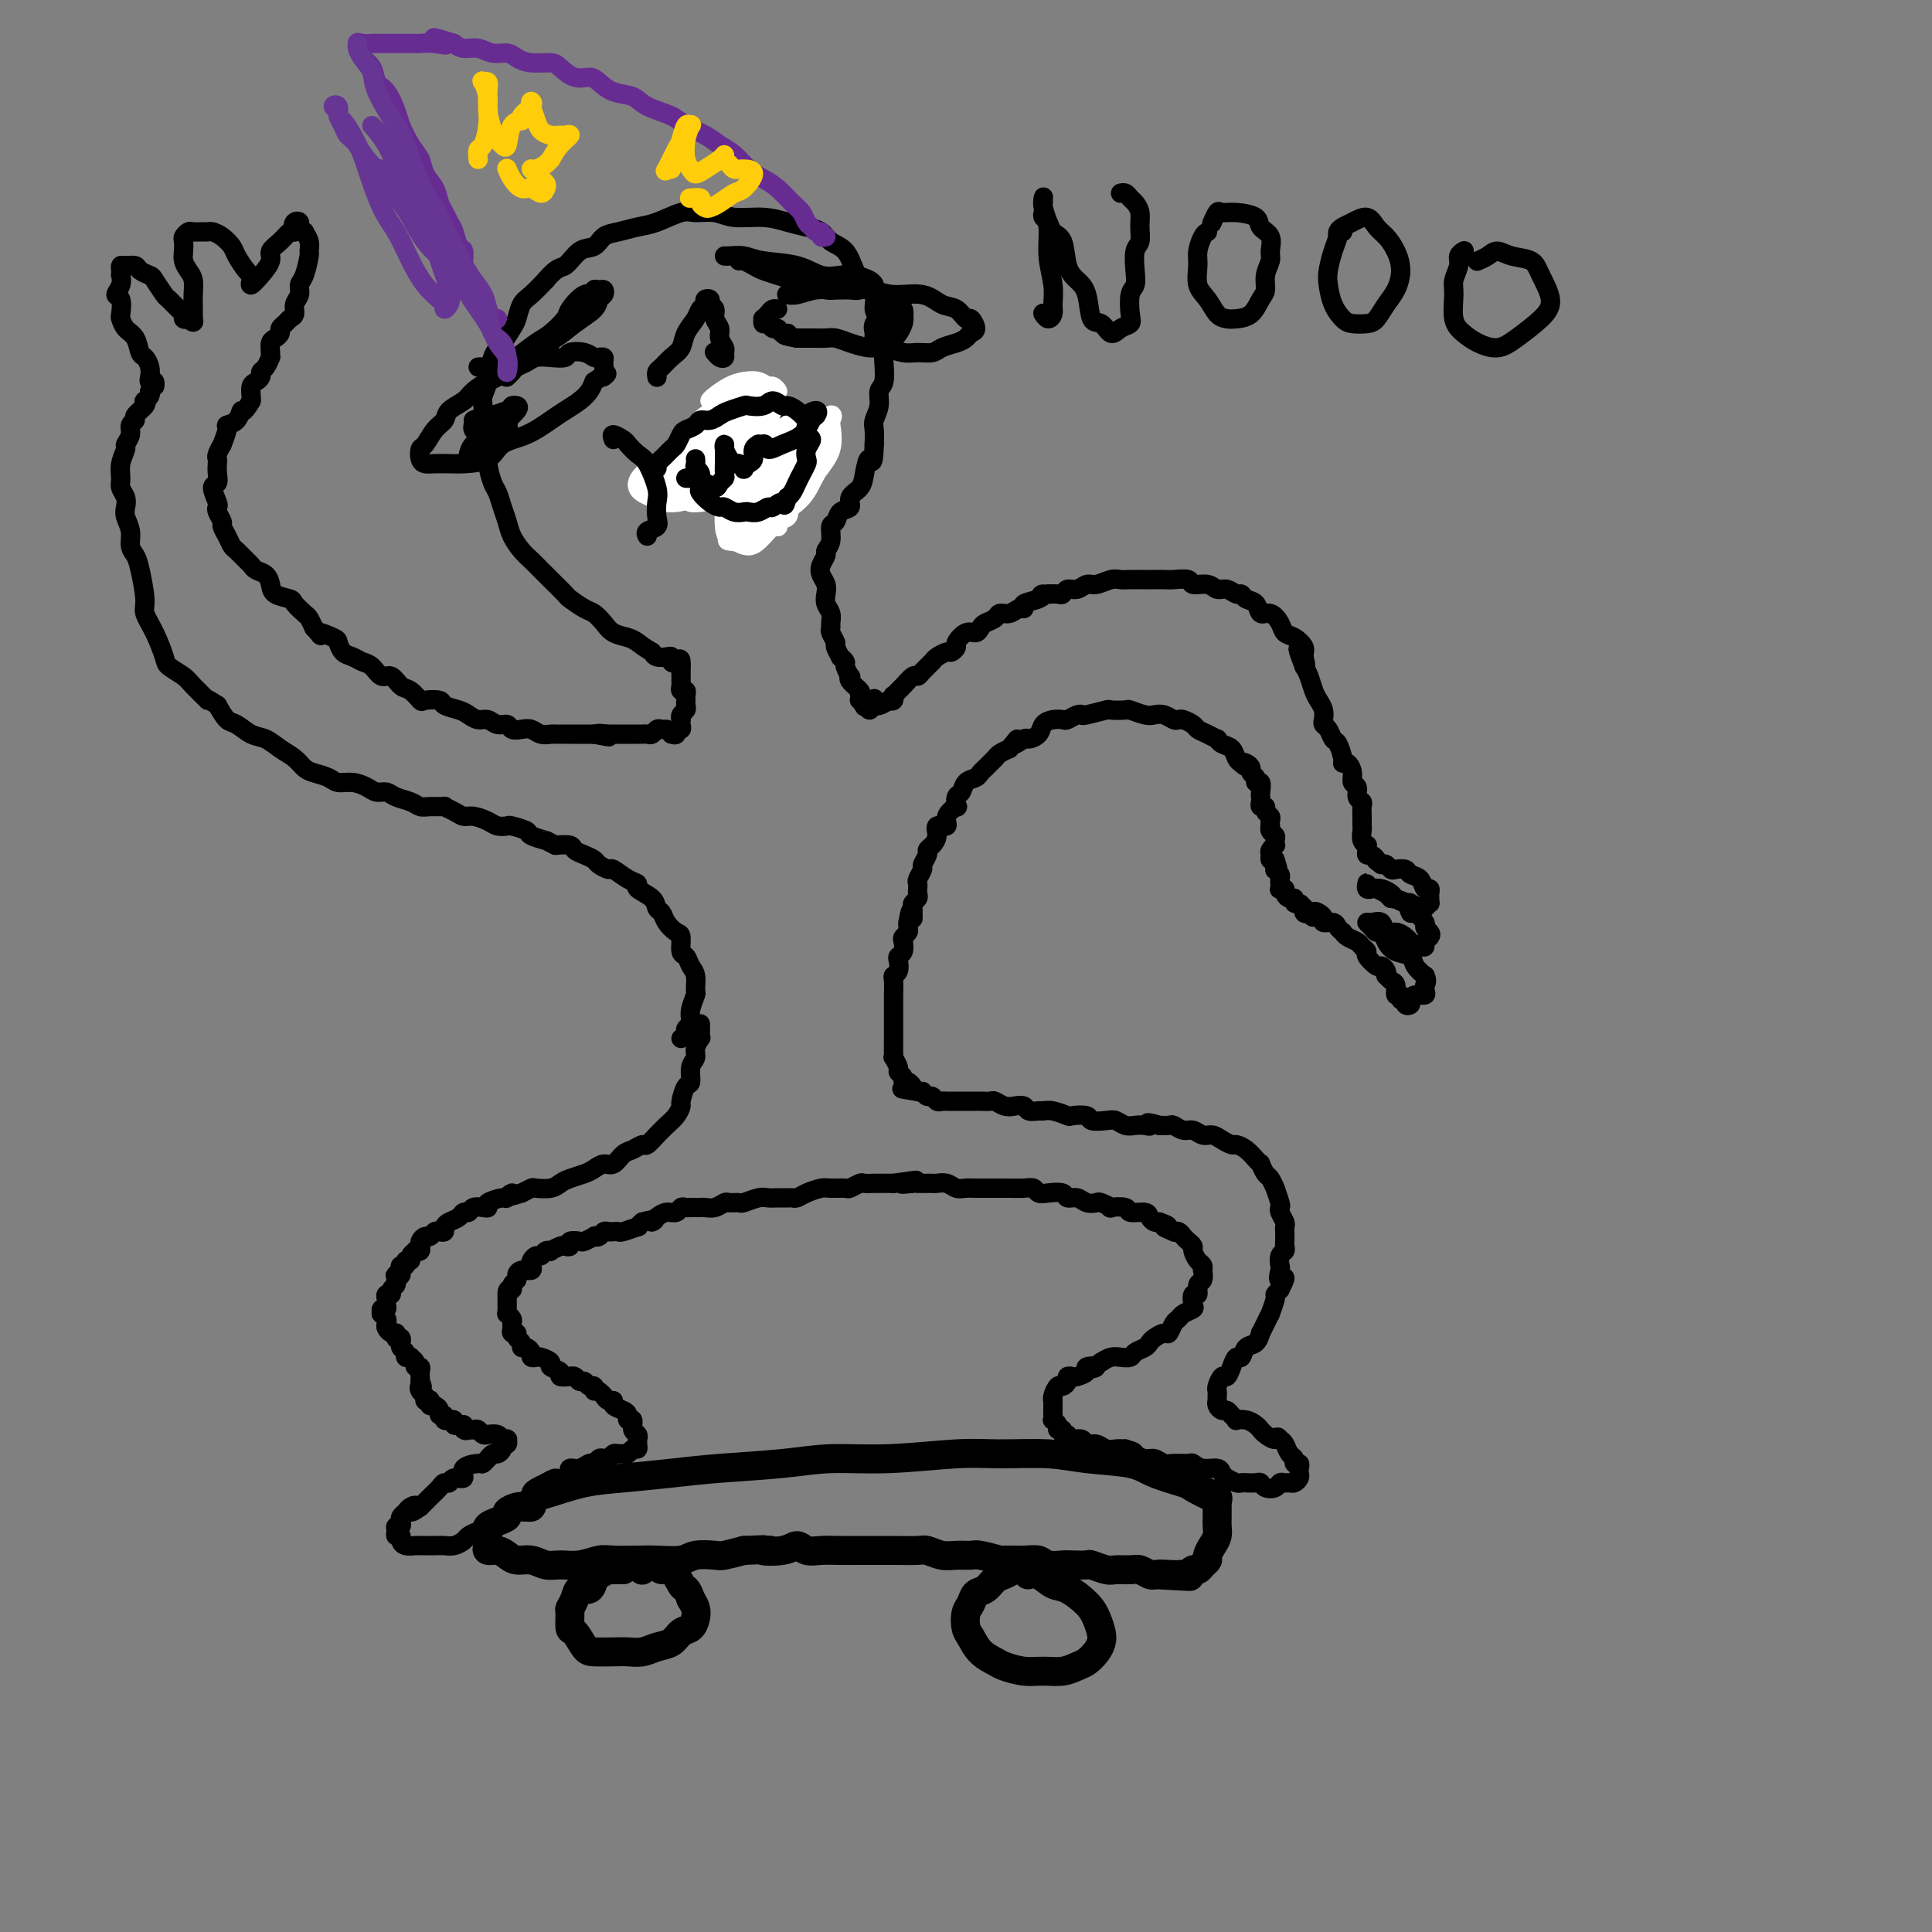 <svg viewBox='0 0 400 400' version='1.1' xmlns='http://www.w3.org/2000/svg' xmlns:xlink='http://www.w3.org/1999/xlink'><rect x="0" y="0" width="400" height="400" fill="#808080" stroke="none"/><g fill='none' stroke='#000000' stroke-width='6' stroke-linecap='round' stroke-linejoin='round'><path d='M109,312c0.356,-0.325 0.712,-0.650 1,-1c0.288,-0.350 0.506,-0.724 1,-1c0.494,-0.276 1.262,-0.455 3,-1c1.738,-0.545 4.447,-1.455 7,-2c2.553,-0.545 4.950,-0.724 8,-1c3.050,-0.276 6.752,-0.647 10,-1c3.248,-0.353 6.044,-0.687 10,-1c3.956,-0.313 9.074,-0.606 13,-1c3.926,-0.394 6.659,-0.891 10,-1c3.341,-0.109 7.288,0.170 12,0c4.712,-0.170 10.189,-0.789 14,-1c3.811,-0.211 5.955,-0.012 9,0c3.045,0.012 6.991,-0.161 10,0c3.009,0.161 5.079,0.658 8,1c2.921,0.342 6.691,0.530 9,1c2.309,0.470 3.157,1.223 5,2c1.843,0.777 4.683,1.578 6,2c1.317,0.422 1.113,0.467 2,1c0.887,0.533 2.867,1.555 4,2c1.133,0.445 1.421,0.312 1,0c-0.421,-0.312 -1.549,-0.803 -2,-1c-0.451,-0.197 -0.226,-0.098 0,0'/><path d='M110,311c0.086,0.424 0.173,0.849 0,1c-0.173,0.151 -0.605,0.029 -1,0c-0.395,-0.029 -0.752,0.034 -1,0c-0.248,-0.034 -0.385,-0.164 -1,0c-0.615,0.164 -1.706,0.621 -2,1c-0.294,0.379 0.208,0.679 0,1c-0.208,0.321 -1.128,0.663 -2,1c-0.872,0.337 -1.697,0.667 -2,1c-0.303,0.333 -0.083,0.667 0,1c0.083,0.333 0.028,0.663 0,1c-0.028,0.337 -0.030,0.682 0,1c0.030,0.318 0.090,0.611 0,1c-0.090,0.389 -0.331,0.874 0,1c0.331,0.126 1.232,-0.106 2,0c0.768,0.106 1.401,0.550 2,1c0.599,0.450 1.163,0.906 2,1c0.837,0.094 1.947,-0.175 3,0c1.053,0.175 2.051,0.793 3,1c0.949,0.207 1.850,0.003 3,0c1.150,-0.003 2.550,0.195 4,0c1.450,-0.195 2.952,-0.783 4,-1c1.048,-0.217 1.644,-0.062 3,0c1.356,0.062 3.473,0.030 5,0c1.527,-0.030 2.462,-0.060 4,0c1.538,0.060 3.677,0.209 5,0c1.323,-0.209 1.829,-0.778 3,-1c1.171,-0.222 3.008,-0.098 4,0c0.992,0.098 1.141,0.171 2,0c0.859,-0.171 2.430,-0.585 4,-1'/><path d='M154,321c7.977,-0.330 4.419,-0.155 4,0c-0.419,0.155 2.302,0.290 4,0c1.698,-0.290 2.373,-1.006 3,-1c0.627,0.006 1.206,0.734 2,1c0.794,0.266 1.803,0.071 3,0c1.197,-0.071 2.583,-0.019 4,0c1.417,0.019 2.864,0.004 4,0c1.136,-0.004 1.960,0.003 3,0c1.040,-0.003 2.298,-0.015 4,0c1.702,0.015 3.850,0.057 5,0c1.150,-0.057 1.303,-0.212 2,0c0.697,0.212 1.939,0.793 3,1c1.061,0.207 1.941,0.041 3,0c1.059,-0.041 2.296,0.042 3,0c0.704,-0.042 0.874,-0.208 2,0c1.126,0.208 3.206,0.792 4,1c0.794,0.208 0.300,0.042 1,0c0.700,-0.042 2.595,0.041 4,0c1.405,-0.041 2.321,-0.207 3,0c0.679,0.207 1.122,0.786 2,1c0.878,0.214 2.193,0.061 3,0c0.807,-0.061 1.107,-0.031 2,0c0.893,0.031 2.379,0.061 3,0c0.621,-0.061 0.379,-0.213 1,0c0.621,0.213 2.107,0.793 3,1c0.893,0.207 1.195,0.042 2,0c0.805,-0.042 2.113,0.040 3,0c0.887,-0.040 1.354,-0.203 2,0c0.646,0.203 1.470,0.772 2,1c0.530,0.228 0.765,0.114 1,0'/><path d='M239,326c13.494,0.774 4.729,0.208 2,0c-2.729,-0.208 0.578,-0.060 2,0c1.422,0.060 0.958,0.031 1,0c0.042,-0.031 0.588,-0.064 1,0c0.412,0.064 0.689,0.224 1,0c0.311,-0.224 0.657,-0.833 1,-1c0.343,-0.167 0.683,0.107 1,0c0.317,-0.107 0.610,-0.595 1,-1c0.390,-0.405 0.875,-0.727 1,-1c0.125,-0.273 -0.110,-0.495 0,-1c0.110,-0.505 0.565,-1.291 1,-2c0.435,-0.709 0.849,-1.342 1,-2c0.151,-0.658 0.041,-1.343 0,-2c-0.041,-0.657 -0.011,-1.287 0,-2c0.011,-0.713 0.003,-1.511 0,-2c-0.003,-0.489 -0.001,-0.670 0,-1c0.001,-0.330 0.000,-0.809 0,-1c-0.000,-0.191 -0.000,-0.096 0,0'/><path d='M128,325c0.653,0.002 1.307,0.004 1,0c-0.307,-0.004 -1.574,-0.013 -2,0c-0.426,0.013 -0.011,0.050 0,0c0.011,-0.050 -0.382,-0.187 -1,0c-0.618,0.187 -1.461,0.697 -2,1c-0.539,0.303 -0.775,0.400 -1,1c-0.225,0.600 -0.438,1.703 -1,2c-0.562,0.297 -1.472,-0.211 -2,0c-0.528,0.211 -0.675,1.140 -1,2c-0.325,0.860 -0.827,1.652 -1,2c-0.173,0.348 -0.018,0.251 0,1c0.018,0.749 -0.102,2.344 0,3c0.102,0.656 0.425,0.372 1,1c0.575,0.628 1.403,2.169 2,3c0.597,0.831 0.964,0.951 2,1c1.036,0.049 2.743,0.025 4,0c1.257,-0.025 2.066,-0.052 3,0c0.934,0.052 1.994,0.184 3,0c1.006,-0.184 1.958,-0.682 3,-1c1.042,-0.318 2.175,-0.455 3,-1c0.825,-0.545 1.343,-1.497 2,-2c0.657,-0.503 1.455,-0.558 2,-1c0.545,-0.442 0.839,-1.273 1,-2c0.161,-0.727 0.189,-1.351 0,-2c-0.189,-0.649 -0.594,-1.325 -1,-2'/><path d='M143,331c-0.345,-1.061 -0.707,-1.713 -1,-2c-0.293,-0.287 -0.516,-0.207 -1,-1c-0.484,-0.793 -1.230,-2.457 -2,-3c-0.770,-0.543 -1.565,0.037 -2,0c-0.435,-0.037 -0.509,-0.689 -1,-1c-0.491,-0.311 -1.400,-0.279 -2,0c-0.600,0.279 -0.892,0.806 -1,1c-0.108,0.194 -0.031,0.055 0,0c0.031,-0.055 0.015,-0.028 0,0'/><path d='M214,325c-0.303,-0.001 -0.605,-0.001 -1,0c-0.395,0.001 -0.882,0.004 -1,0c-0.118,-0.004 0.134,-0.013 0,0c-0.134,0.013 -0.655,0.049 -1,0c-0.345,-0.049 -0.516,-0.183 -1,0c-0.484,0.183 -1.281,0.682 -2,1c-0.719,0.318 -1.359,0.454 -2,1c-0.641,0.546 -1.283,1.501 -2,2c-0.717,0.499 -1.510,0.541 -2,1c-0.490,0.459 -0.676,1.334 -1,2c-0.324,0.666 -0.784,1.124 -1,2c-0.216,0.876 -0.187,2.171 0,3c0.187,0.829 0.531,1.193 1,2c0.469,0.807 1.062,2.058 2,3c0.938,0.942 2.222,1.574 3,2c0.778,0.426 1.052,0.647 2,1c0.948,0.353 2.571,0.839 4,1c1.429,0.161 2.662,-0.001 4,0c1.338,0.001 2.779,0.166 4,0c1.221,-0.166 2.223,-0.662 3,-1c0.777,-0.338 1.330,-0.516 2,-1c0.670,-0.484 1.457,-1.273 2,-2c0.543,-0.727 0.840,-1.393 1,-2c0.160,-0.607 0.181,-1.155 0,-2c-0.181,-0.845 -0.566,-1.985 -1,-3c-0.434,-1.015 -0.919,-1.904 -2,-3c-1.081,-1.096 -2.759,-2.399 -4,-3c-1.241,-0.601 -2.044,-0.501 -3,-1c-0.956,-0.499 -2.065,-1.596 -3,-2c-0.935,-0.404 -1.696,-0.115 -2,0c-0.304,0.115 -0.152,0.058 0,0'/></g>
<g fill='none' stroke='#000000' stroke-width='4' stroke-linecap='round' stroke-linejoin='round'><path d='M145,213c-0.002,-0.615 -0.005,-1.231 0,-1c0.005,0.231 0.016,1.308 0,2c-0.016,0.692 -0.061,0.999 0,1c0.061,0.001 0.227,-0.304 0,0c-0.227,0.304 -0.848,1.217 -1,2c-0.152,0.783 0.166,1.436 0,2c-0.166,0.564 -0.814,1.039 -1,2c-0.186,0.961 0.092,2.407 0,3c-0.092,0.593 -0.553,0.334 -1,1c-0.447,0.666 -0.879,2.259 -1,3c-0.121,0.741 0.071,0.631 0,1c-0.071,0.369 -0.404,1.217 -1,2c-0.596,0.783 -1.454,1.501 -2,2c-0.546,0.499 -0.779,0.778 -1,1c-0.221,0.222 -0.429,0.387 -1,1c-0.571,0.613 -1.504,1.675 -2,2c-0.496,0.325 -0.556,-0.085 -1,0c-0.444,0.085 -1.274,0.667 -2,1c-0.726,0.333 -1.348,0.418 -2,1c-0.652,0.582 -1.333,1.662 -2,2c-0.667,0.338 -1.320,-0.064 -2,0c-0.680,0.064 -1.388,0.595 -2,1c-0.612,0.405 -1.127,0.683 -2,1c-0.873,0.317 -2.103,0.673 -3,1c-0.897,0.327 -1.461,0.626 -2,1c-0.539,0.374 -1.052,0.822 -2,1c-0.948,0.178 -2.332,0.086 -3,0c-0.668,-0.086 -0.619,-0.168 -1,0c-0.381,0.168 -1.190,0.584 -2,1'/><path d='M108,247c-4.418,1.483 -2.461,0.191 -2,0c0.461,-0.191 -0.572,0.720 -1,1c-0.428,0.280 -0.251,-0.070 -1,0c-0.749,0.070 -2.424,0.559 -3,1c-0.576,0.441 -0.052,0.835 0,1c0.052,0.165 -0.366,0.100 -1,0c-0.634,-0.100 -1.483,-0.234 -2,0c-0.517,0.234 -0.703,0.836 -1,1c-0.297,0.164 -0.706,-0.110 -1,0c-0.294,0.110 -0.474,0.604 -1,1c-0.526,0.396 -1.398,0.693 -2,1c-0.602,0.307 -0.935,0.622 -1,1c-0.065,0.378 0.137,0.819 0,1c-0.137,0.181 -0.615,0.104 -1,0c-0.385,-0.104 -0.677,-0.234 -1,0c-0.323,0.234 -0.675,0.832 -1,1c-0.325,0.168 -0.622,-0.095 -1,0c-0.378,0.095 -0.837,0.547 -1,1c-0.163,0.453 -0.028,0.905 0,1c0.028,0.095 -0.049,-0.168 0,0c0.049,0.168 0.224,0.767 0,1c-0.224,0.233 -0.849,0.100 -1,0c-0.151,-0.100 0.171,-0.166 0,0c-0.171,0.166 -0.834,0.566 -1,1c-0.166,0.434 0.165,0.904 0,1c-0.165,0.096 -0.828,-0.180 -1,0c-0.172,0.180 0.146,0.818 0,1c-0.146,0.182 -0.756,-0.091 -1,0c-0.244,0.091 -0.122,0.545 0,1'/><path d='M83,263c-2.316,2.024 -0.605,0.584 0,0c0.605,-0.584 0.106,-0.311 0,0c-0.106,0.311 0.183,0.662 0,1c-0.183,0.338 -0.837,0.664 -1,1c-0.163,0.336 0.167,0.681 0,1c-0.167,0.319 -0.830,0.610 -1,1c-0.170,0.390 0.152,0.879 0,1c-0.152,0.121 -0.776,-0.126 -1,0c-0.224,0.126 -0.046,0.626 0,1c0.046,0.374 -0.041,0.621 0,1c0.041,0.379 0.211,0.889 0,1c-0.211,0.111 -0.802,-0.177 -1,0c-0.198,0.177 -0.001,0.821 0,1c0.001,0.179 -0.193,-0.106 0,0c0.193,0.106 0.773,0.603 1,1c0.227,0.397 0.102,0.694 0,1c-0.102,0.306 -0.181,0.621 0,1c0.181,0.379 0.623,0.823 1,1c0.377,0.177 0.688,0.089 1,0'/><path d='M82,276c0.248,1.481 -0.131,1.185 0,1c0.131,-0.185 0.771,-0.257 1,0c0.229,0.257 0.046,0.843 0,1c-0.046,0.157 0.044,-0.115 0,0c-0.044,0.115 -0.223,0.619 0,1c0.223,0.381 0.848,0.641 1,1c0.152,0.359 -0.171,0.818 0,1c0.171,0.182 0.834,0.086 1,0c0.166,-0.086 -0.166,-0.164 0,0c0.166,0.164 0.829,0.569 1,1c0.171,0.431 -0.150,0.886 0,1c0.150,0.114 0.772,-0.114 1,0c0.228,0.114 0.061,0.569 0,1c-0.061,0.431 -0.016,0.837 0,1c0.016,0.163 0.004,0.082 0,0c-0.004,-0.082 -0.001,-0.166 0,0c0.001,0.166 0.001,0.583 0,1'/><path d='M87,286c0.791,1.725 0.268,1.037 0,1c-0.268,-0.037 -0.282,0.578 0,1c0.282,0.422 0.859,0.653 1,1c0.141,0.347 -0.156,0.810 0,1c0.156,0.190 0.764,0.106 1,0c0.236,-0.106 0.101,-0.235 0,0c-0.101,0.235 -0.167,0.832 0,1c0.167,0.168 0.565,-0.095 1,0c0.435,0.095 0.905,0.547 1,1c0.095,0.453 -0.186,0.906 0,1c0.186,0.094 0.838,-0.172 1,0c0.162,0.172 -0.168,0.782 0,1c0.168,0.218 0.832,0.044 1,0c0.168,-0.044 -0.162,0.041 0,0c0.162,-0.041 0.814,-0.207 1,0c0.186,0.207 -0.094,0.787 0,1c0.094,0.213 0.564,0.057 1,0c0.436,-0.057 0.839,-0.016 1,0c0.161,0.016 0.081,0.008 0,0'/><path d='M96,295c1.344,1.620 0.205,1.170 0,1c-0.205,-0.170 0.524,-0.060 1,0c0.476,0.060 0.700,0.069 1,0c0.300,-0.069 0.676,-0.216 1,0c0.324,0.216 0.597,0.794 1,1c0.403,0.206 0.935,0.041 1,0c0.065,-0.041 -0.336,0.042 0,0c0.336,-0.042 1.410,-0.208 2,0c0.590,0.208 0.695,0.792 1,1c0.305,0.208 0.810,0.041 1,0c0.190,-0.041 0.066,0.044 0,0c-0.066,-0.044 -0.073,-0.218 0,0c0.073,0.218 0.227,0.828 0,1c-0.227,0.172 -0.835,-0.093 -1,0c-0.165,0.093 0.115,0.546 0,1c-0.115,0.454 -0.623,0.910 -1,1c-0.377,0.090 -0.624,-0.187 -1,0c-0.376,0.187 -0.883,0.836 -1,1c-0.117,0.164 0.156,-0.159 0,0c-0.156,0.159 -0.742,0.798 -1,1c-0.258,0.202 -0.187,-0.033 -1,0c-0.813,0.033 -2.508,0.334 -3,1c-0.492,0.666 0.220,1.697 0,2c-0.220,0.303 -1.371,-0.123 -2,0c-0.629,0.123 -0.735,0.795 -1,1c-0.265,0.205 -0.690,-0.059 -1,0c-0.310,0.059 -0.507,0.439 -1,1c-0.493,0.561 -1.284,1.303 -2,2c-0.716,0.697 -1.358,1.348 -2,2'/><path d='M87,312c-2.962,2.024 -1.368,0.583 -1,0c0.368,-0.583 -0.489,-0.310 -1,0c-0.511,0.310 -0.677,0.657 -1,1c-0.323,0.343 -0.804,0.683 -1,1c-0.196,0.317 -0.106,0.611 0,1c0.106,0.389 0.228,0.874 0,1c-0.228,0.126 -0.808,-0.107 -1,0c-0.192,0.107 0.003,0.554 0,1c-0.003,0.446 -0.204,0.890 0,1c0.204,0.110 0.814,-0.114 1,0c0.186,0.114 -0.053,0.566 0,1c0.053,0.434 0.398,0.848 1,1c0.602,0.152 1.460,0.040 2,0c0.540,-0.040 0.763,-0.010 1,0c0.237,0.010 0.487,-0.000 1,0c0.513,0.000 1.288,0.011 2,0c0.712,-0.011 1.359,-0.044 2,0c0.641,0.044 1.275,0.167 2,0c0.725,-0.167 1.542,-0.622 2,-1c0.458,-0.378 0.556,-0.679 1,-1c0.444,-0.321 1.235,-0.663 2,-1c0.765,-0.337 1.504,-0.668 2,-1c0.496,-0.332 0.747,-0.666 1,-1c0.253,-0.334 0.506,-0.667 1,-1c0.494,-0.333 1.228,-0.667 2,-1c0.772,-0.333 1.582,-0.667 2,-1c0.418,-0.333 0.443,-0.667 1,-1c0.557,-0.333 1.644,-0.667 2,-1c0.356,-0.333 -0.020,-0.667 0,-1c0.020,-0.333 0.434,-0.667 1,-1c0.566,-0.333 1.283,-0.667 2,-1'/><path d='M113,307c3.289,-1.962 2.011,-0.367 2,0c-0.011,0.367 1.243,-0.494 2,-1c0.757,-0.506 1.015,-0.656 1,-1c-0.015,-0.344 -0.302,-0.880 0,-1c0.302,-0.120 1.194,0.178 2,0c0.806,-0.178 1.525,-0.831 2,-1c0.475,-0.169 0.705,0.147 1,0c0.295,-0.147 0.657,-0.757 1,-1c0.343,-0.243 0.669,-0.118 1,0c0.331,0.118 0.666,0.229 1,0c0.334,-0.229 0.667,-0.797 1,-1c0.333,-0.203 0.667,-0.040 1,0c0.333,0.040 0.663,-0.045 1,0c0.337,0.045 0.679,0.218 1,0c0.321,-0.218 0.622,-0.828 1,-1c0.378,-0.172 0.835,0.094 1,0c0.165,-0.094 0.040,-0.549 0,-1c-0.040,-0.451 0.004,-0.899 0,-1c-0.004,-0.101 -0.058,0.146 0,0c0.058,-0.146 0.226,-0.683 0,-1c-0.226,-0.317 -0.847,-0.414 -1,-1c-0.153,-0.586 0.161,-1.662 0,-2c-0.161,-0.338 -0.799,0.063 -1,0c-0.201,-0.063 0.034,-0.591 0,-1c-0.034,-0.409 -0.338,-0.701 -1,-1c-0.662,-0.299 -1.683,-0.606 -2,-1c-0.317,-0.394 0.068,-0.875 0,-1c-0.068,-0.125 -0.591,0.107 -1,0c-0.409,-0.107 -0.705,-0.554 -1,-1'/><path d='M125,289c-1.549,-1.863 -1.921,-1.020 -2,-1c-0.079,0.020 0.134,-0.783 0,-1c-0.134,-0.217 -0.615,0.152 -1,0c-0.385,-0.152 -0.675,-0.826 -1,-1c-0.325,-0.174 -0.684,0.150 -1,0c-0.316,-0.150 -0.590,-0.775 -1,-1c-0.410,-0.225 -0.955,-0.049 -1,0c-0.045,0.049 0.410,-0.028 0,0c-0.410,0.028 -1.686,0.161 -2,0c-0.314,-0.161 0.334,-0.618 0,-1c-0.334,-0.382 -1.648,-0.690 -2,-1c-0.352,-0.310 0.260,-0.622 0,-1c-0.260,-0.378 -1.393,-0.823 -2,-1c-0.607,-0.177 -0.689,-0.085 -1,0c-0.311,0.085 -0.853,0.163 -1,0c-0.147,-0.163 0.100,-0.568 0,-1c-0.100,-0.432 -0.548,-0.890 -1,-1c-0.452,-0.110 -0.910,0.129 -1,0c-0.090,-0.129 0.186,-0.626 0,-1c-0.186,-0.374 -0.835,-0.625 -1,-1c-0.165,-0.375 0.153,-0.874 0,-1c-0.153,-0.126 -0.777,0.120 -1,0c-0.223,-0.120 -0.046,-0.606 0,-1c0.046,-0.394 -0.040,-0.697 0,-1c0.040,-0.303 0.207,-0.605 0,-1c-0.207,-0.395 -0.788,-0.884 -1,-1c-0.212,-0.116 -0.057,0.140 0,0c0.057,-0.140 0.015,-0.677 0,-1c-0.015,-0.323 -0.004,-0.433 0,-1c0.004,-0.567 0.001,-1.591 0,-2c-0.001,-0.409 -0.001,-0.205 0,0'/><path d='M105,268c-0.066,-1.571 0.769,-0.999 1,-1c0.231,-0.001 -0.141,-0.574 0,-1c0.141,-0.426 0.794,-0.706 1,-1c0.206,-0.294 -0.037,-0.603 0,-1c0.037,-0.397 0.353,-0.881 1,-1c0.647,-0.119 1.627,0.127 2,0c0.373,-0.127 0.141,-0.626 0,-1c-0.141,-0.374 -0.191,-0.622 0,-1c0.191,-0.378 0.624,-0.885 1,-1c0.376,-0.115 0.696,0.162 1,0c0.304,-0.162 0.592,-0.762 1,-1c0.408,-0.238 0.937,-0.115 1,0c0.063,0.115 -0.339,0.223 0,0c0.339,-0.223 1.418,-0.778 2,-1c0.582,-0.222 0.665,-0.111 1,0c0.335,0.111 0.921,0.222 1,0c0.079,-0.222 -0.347,-0.778 0,-1c0.347,-0.222 1.469,-0.111 2,0c0.531,0.111 0.471,0.222 1,0c0.529,-0.222 1.647,-0.778 2,-1c0.353,-0.222 -0.060,-0.112 0,0c0.060,0.112 0.594,0.226 1,0c0.406,-0.226 0.684,-0.792 1,-1c0.316,-0.208 0.671,-0.060 1,0c0.329,0.060 0.634,0.031 1,0c0.366,-0.031 0.794,-0.064 1,0c0.206,0.064 0.189,0.223 1,0c0.811,-0.223 2.449,-0.829 3,-1c0.551,-0.171 0.015,0.094 0,0c-0.015,-0.094 0.493,-0.547 1,-1'/><path d='M133,253c3.820,-1.040 2.372,-0.139 2,0c-0.372,0.139 0.334,-0.485 1,-1c0.666,-0.515 1.292,-0.923 2,-1c0.708,-0.077 1.499,0.175 2,0c0.501,-0.175 0.712,-0.779 1,-1c0.288,-0.221 0.654,-0.059 1,0c0.346,0.059 0.673,0.017 1,0c0.327,-0.017 0.655,-0.008 1,0c0.345,0.008 0.707,0.016 1,0c0.293,-0.016 0.516,-0.057 1,0c0.484,0.057 1.227,0.212 2,0c0.773,-0.212 1.576,-0.793 2,-1c0.424,-0.207 0.470,-0.041 1,0c0.530,0.041 1.545,-0.041 2,0c0.455,0.041 0.349,0.207 1,0c0.651,-0.207 2.058,-0.788 3,-1c0.942,-0.212 1.418,-0.056 2,0c0.582,0.056 1.271,0.012 2,0c0.729,-0.012 1.498,0.007 2,0c0.502,-0.007 0.738,-0.040 1,0c0.262,0.040 0.550,0.154 1,0c0.450,-0.154 1.061,-0.576 2,-1c0.939,-0.424 2.206,-0.849 3,-1c0.794,-0.151 1.115,-0.026 2,0c0.885,0.026 2.335,-0.046 3,0c0.665,0.046 0.544,0.208 1,0c0.456,-0.208 1.490,-0.788 2,-1c0.510,-0.212 0.498,-0.057 1,0c0.502,0.057 1.520,0.015 2,0c0.480,-0.015 0.423,-0.004 1,0c0.577,0.004 1.789,0.002 3,0'/><path d='M185,245c8.380,-1.238 3.330,-0.331 2,0c-1.330,0.331 1.061,0.088 2,0c0.939,-0.088 0.426,-0.020 1,0c0.574,0.020 2.237,-0.009 3,0c0.763,0.009 0.628,0.055 1,0c0.372,-0.055 1.251,-0.211 2,0c0.749,0.211 1.370,0.789 2,1c0.630,0.211 1.271,0.057 2,0c0.729,-0.057 1.545,-0.015 2,0c0.455,0.015 0.548,0.004 1,0c0.452,-0.004 1.263,-0.002 2,0c0.737,0.002 1.401,0.004 2,0c0.599,-0.004 1.132,-0.015 2,0c0.868,0.015 2.072,0.055 3,0c0.928,-0.055 1.582,-0.207 2,0c0.418,0.207 0.601,0.772 1,1c0.399,0.228 1.012,0.117 2,0c0.988,-0.117 2.349,-0.241 3,0c0.651,0.241 0.593,0.848 1,1c0.407,0.152 1.280,-0.152 2,0c0.720,0.152 1.286,0.759 2,1c0.714,0.241 1.575,0.116 2,0c0.425,-0.116 0.412,-0.223 1,0c0.588,0.223 1.776,0.777 2,1c0.224,0.223 -0.515,0.115 0,0c0.515,-0.115 2.285,-0.237 3,0c0.715,0.237 0.377,0.834 1,1c0.623,0.166 2.208,-0.100 3,0c0.792,0.100 0.790,0.565 1,1c0.210,0.435 0.631,0.838 1,1c0.369,0.162 0.684,0.081 1,0'/><path d='M240,253c3.196,1.095 1.185,0.832 1,1c-0.185,0.168 1.456,0.766 2,1c0.544,0.234 -0.008,0.104 0,0c0.008,-0.104 0.576,-0.184 1,0c0.424,0.184 0.705,0.630 1,1c0.295,0.370 0.605,0.662 1,1c0.395,0.338 0.877,0.722 1,1c0.123,0.278 -0.111,0.451 0,1c0.111,0.549 0.567,1.475 1,2c0.433,0.525 0.844,0.650 1,1c0.156,0.350 0.057,0.925 0,1c-0.057,0.075 -0.071,-0.350 0,0c0.071,0.350 0.229,1.473 0,2c-0.229,0.527 -0.844,0.456 -1,1c-0.156,0.544 0.148,1.704 0,2c-0.148,0.296 -0.746,-0.271 -1,0c-0.254,0.271 -0.162,1.381 0,2c0.162,0.619 0.394,0.748 0,1c-0.394,0.252 -1.414,0.627 -2,1c-0.586,0.373 -0.738,0.744 -1,1c-0.262,0.256 -0.634,0.397 -1,1c-0.366,0.603 -0.727,1.667 -1,2c-0.273,0.333 -0.458,-0.066 -1,0c-0.542,0.066 -1.440,0.596 -2,1c-0.560,0.404 -0.783,0.683 -1,1c-0.217,0.317 -0.428,0.673 -1,1c-0.572,0.327 -1.504,0.626 -2,1c-0.496,0.374 -0.556,0.822 -1,1c-0.444,0.178 -1.273,0.086 -2,0c-0.727,-0.086 -1.350,-0.168 -2,0c-0.650,0.168 -1.325,0.584 -2,1'/><path d='M228,282c-3.037,1.940 -1.128,1.291 -1,1c0.128,-0.291 -1.525,-0.222 -2,0c-0.475,0.222 0.227,0.598 0,1c-0.227,0.402 -1.384,0.830 -2,1c-0.616,0.170 -0.690,0.082 -1,0c-0.310,-0.082 -0.857,-0.159 -1,0c-0.143,0.159 0.119,0.554 0,1c-0.119,0.446 -0.620,0.942 -1,1c-0.380,0.058 -0.638,-0.321 -1,0c-0.362,0.321 -0.829,1.343 -1,2c-0.171,0.657 -0.046,0.949 0,1c0.046,0.051 0.013,-0.140 0,0c-0.013,0.140 -0.004,0.611 0,1c0.004,0.389 0.005,0.695 0,1c-0.005,0.305 -0.017,0.608 0,1c0.017,0.392 0.061,0.875 0,1c-0.061,0.125 -0.228,-0.106 0,0c0.228,0.106 0.849,0.549 1,1c0.151,0.451 -0.170,0.909 0,1c0.170,0.091 0.830,-0.186 1,0c0.170,0.186 -0.149,0.835 0,1c0.149,0.165 0.765,-0.153 1,0c0.235,0.153 0.090,0.777 0,1c-0.090,0.223 -0.123,0.045 0,0c0.123,-0.045 0.403,0.044 1,0c0.597,-0.044 1.511,-0.222 2,0c0.489,0.222 0.554,0.844 1,1c0.446,0.156 1.274,-0.154 2,0c0.726,0.154 1.349,0.772 2,1c0.651,0.228 1.329,0.065 2,0c0.671,-0.065 1.336,-0.033 2,0'/><path d='M233,300c2.213,0.626 1.746,0.689 2,1c0.254,0.311 1.227,0.868 2,1c0.773,0.132 1.344,-0.162 2,0c0.656,0.162 1.396,0.779 2,1c0.604,0.221 1.072,0.044 2,0c0.928,-0.044 2.315,0.044 3,0c0.685,-0.044 0.669,-0.219 1,0c0.331,0.219 1.010,0.833 2,1c0.990,0.167 2.293,-0.113 3,0c0.707,0.113 0.818,0.619 1,1c0.182,0.381 0.434,0.638 1,1c0.566,0.362 1.447,0.828 2,1c0.553,0.172 0.777,0.050 1,0c0.223,-0.050 0.445,-0.026 1,0c0.555,0.026 1.444,0.056 2,0c0.556,-0.056 0.779,-0.197 1,0c0.221,0.197 0.441,0.732 1,1c0.559,0.268 1.459,0.269 2,0c0.541,-0.269 0.723,-0.807 1,-1c0.277,-0.193 0.649,-0.041 1,0c0.351,0.041 0.682,-0.030 1,0c0.318,0.030 0.622,0.162 1,0c0.378,-0.162 0.829,-0.617 1,-1c0.171,-0.383 0.061,-0.694 0,-1c-0.061,-0.306 -0.072,-0.606 0,-1c0.072,-0.394 0.226,-0.883 0,-1c-0.226,-0.117 -0.834,0.137 -1,0c-0.166,-0.137 0.110,-0.666 0,-1c-0.110,-0.334 -0.607,-0.475 -1,-1c-0.393,-0.525 -0.684,-1.436 -1,-2c-0.316,-0.564 -0.658,-0.782 -1,-1'/><path d='M265,298c-0.738,-1.035 -0.581,-0.123 -1,0c-0.419,0.123 -1.412,-0.541 -2,-1c-0.588,-0.459 -0.770,-0.711 -1,-1c-0.230,-0.289 -0.510,-0.616 -1,-1c-0.490,-0.384 -1.192,-0.825 -2,-1c-0.808,-0.175 -1.722,-0.085 -2,0c-0.278,0.085 0.079,0.164 0,0c-0.079,-0.164 -0.596,-0.570 -1,-1c-0.404,-0.430 -0.697,-0.885 -1,-1c-0.303,-0.115 -0.617,0.110 -1,0c-0.383,-0.110 -0.834,-0.555 -1,-1c-0.166,-0.445 -0.045,-0.892 0,-1c0.045,-0.108 0.015,0.121 0,0c-0.015,-0.121 -0.015,-0.591 0,-1c0.015,-0.409 0.046,-0.756 0,-1c-0.046,-0.244 -0.167,-0.385 0,-1c0.167,-0.615 0.622,-1.704 1,-2c0.378,-0.296 0.678,0.201 1,0c0.322,-0.201 0.667,-1.099 1,-2c0.333,-0.901 0.653,-1.804 1,-2c0.347,-0.196 0.719,0.317 1,0c0.281,-0.317 0.470,-1.463 1,-2c0.530,-0.537 1.400,-0.464 2,-1c0.600,-0.536 0.930,-1.682 1,-2c0.070,-0.318 -0.121,0.191 0,0c0.121,-0.191 0.554,-1.084 1,-2c0.446,-0.916 0.907,-1.856 1,-2c0.093,-0.144 -0.181,0.508 0,0c0.181,-0.508 0.818,-2.175 1,-3c0.182,-0.825 -0.091,-0.807 0,-1c0.091,-0.193 0.545,-0.596 1,-1'/><path d='M265,267c2.012,-3.898 0.543,-2.144 0,-2c-0.543,0.144 -0.160,-1.324 0,-2c0.160,-0.676 0.095,-0.561 0,-1c-0.095,-0.439 -0.222,-1.431 0,-2c0.222,-0.569 0.791,-0.716 1,-1c0.209,-0.284 0.057,-0.705 0,-1c-0.057,-0.295 -0.019,-0.464 0,-1c0.019,-0.536 0.019,-1.440 0,-2c-0.019,-0.560 -0.057,-0.778 0,-1c0.057,-0.222 0.207,-0.450 0,-1c-0.207,-0.550 -0.773,-1.424 -1,-2c-0.227,-0.576 -0.117,-0.855 0,-1c0.117,-0.145 0.239,-0.156 0,-1c-0.239,-0.844 -0.838,-2.521 -1,-3c-0.162,-0.479 0.115,0.240 0,0c-0.115,-0.240 -0.622,-1.439 -1,-2c-0.378,-0.561 -0.629,-0.482 -1,-1c-0.371,-0.518 -0.863,-1.631 -1,-2c-0.137,-0.369 0.080,0.007 0,0c-0.080,-0.007 -0.458,-0.397 -1,-1c-0.542,-0.603 -1.247,-1.420 -2,-2c-0.753,-0.580 -1.553,-0.925 -2,-1c-0.447,-0.075 -0.543,0.119 -1,0c-0.457,-0.119 -1.277,-0.553 -2,-1c-0.723,-0.447 -1.349,-0.908 -2,-1c-0.651,-0.092 -1.325,0.186 -2,0c-0.675,-0.186 -1.349,-0.834 -2,-1c-0.651,-0.166 -1.278,0.151 -2,0c-0.722,-0.151 -1.541,-0.772 -2,-1c-0.459,-0.228 -0.560,-0.065 -1,0c-0.440,0.065 -1.220,0.033 -2,0'/><path d='M240,233c-3.512,-1.084 -2.292,-0.294 -2,0c0.292,0.294 -0.343,0.093 -1,0c-0.657,-0.093 -1.336,-0.076 -2,0c-0.664,0.076 -1.313,0.213 -2,0c-0.687,-0.213 -1.410,-0.775 -2,-1c-0.590,-0.225 -1.045,-0.112 -2,0c-0.955,0.112 -2.409,0.222 -3,0c-0.591,-0.222 -0.319,-0.777 -1,-1c-0.681,-0.223 -2.314,-0.112 -3,0c-0.686,0.112 -0.425,0.227 -1,0c-0.575,-0.227 -1.984,-0.797 -3,-1c-1.016,-0.203 -1.637,-0.041 -2,0c-0.363,0.041 -0.467,-0.041 -1,0c-0.533,0.041 -1.495,0.203 -2,0c-0.505,-0.203 -0.554,-0.772 -1,-1c-0.446,-0.228 -1.289,-0.114 -2,0c-0.711,0.114 -1.290,0.227 -2,0c-0.710,-0.227 -1.553,-0.793 -2,-1c-0.447,-0.207 -0.500,-0.056 -1,0c-0.500,0.056 -1.449,0.015 -2,0c-0.551,-0.015 -0.706,-0.004 -1,0c-0.294,0.004 -0.726,0.001 -1,0c-0.274,-0.001 -0.388,-0.001 -1,0c-0.612,0.001 -1.722,0.001 -2,0c-0.278,-0.001 0.276,-0.004 0,0c-0.276,0.004 -1.383,0.016 -2,0c-0.617,-0.016 -0.743,-0.060 -1,0c-0.257,0.060 -0.646,0.222 -1,0c-0.354,-0.222 -0.672,-0.829 -1,-1c-0.328,-0.171 -0.665,0.094 -1,0c-0.335,-0.094 -0.667,-0.547 -1,-1'/><path d='M191,226c-7.820,-1.095 -2.870,-0.331 -1,0c1.870,0.331 0.660,0.229 0,0c-0.660,-0.229 -0.769,-0.587 -1,-1c-0.231,-0.413 -0.583,-0.883 -1,-1c-0.417,-0.117 -0.900,0.119 -1,0c-0.100,-0.119 0.183,-0.592 0,-1c-0.183,-0.408 -0.834,-0.752 -1,-1c-0.166,-0.248 0.152,-0.399 0,-1c-0.152,-0.601 -0.773,-1.653 -1,-2c-0.227,-0.347 -0.061,0.009 0,0c0.061,-0.009 0.016,-0.383 0,-1c-0.016,-0.617 -0.004,-1.478 0,-2c0.004,-0.522 0.001,-0.704 0,-1c-0.001,-0.296 -0.000,-0.707 0,-1c0.000,-0.293 0.000,-0.469 0,-1c-0.000,-0.531 -0.000,-1.418 0,-2c0.000,-0.582 0.000,-0.860 0,-1c-0.000,-0.140 -0.001,-0.142 0,-1c0.001,-0.858 0.004,-2.572 0,-3c-0.004,-0.428 -0.015,0.429 0,0c0.015,-0.429 0.056,-2.142 0,-3c-0.056,-0.858 -0.207,-0.859 0,-1c0.207,-0.141 0.774,-0.423 1,-1c0.226,-0.577 0.112,-1.450 0,-2c-0.112,-0.550 -0.222,-0.777 0,-1c0.222,-0.223 0.778,-0.441 1,-1c0.222,-0.559 0.112,-1.459 0,-2c-0.112,-0.541 -0.226,-0.722 0,-1c0.226,-0.278 0.792,-0.652 1,-1c0.208,-0.348 0.060,-0.671 0,-1c-0.060,-0.329 -0.030,-0.665 0,-1'/><path d='M188,191c0.690,-4.494 0.916,-1.729 1,-1c0.084,0.729 0.026,-0.578 0,-1c-0.026,-0.422 -0.021,0.042 0,0c0.021,-0.042 0.058,-0.588 0,-1c-0.058,-0.412 -0.211,-0.688 0,-1c0.211,-0.312 0.788,-0.660 1,-1c0.212,-0.340 0.061,-0.673 0,-1c-0.061,-0.327 -0.031,-0.650 0,-1c0.031,-0.350 0.065,-0.727 0,-1c-0.065,-0.273 -0.228,-0.440 0,-1c0.228,-0.560 0.848,-1.511 1,-2c0.152,-0.489 -0.165,-0.515 0,-1c0.165,-0.485 0.813,-1.430 1,-2c0.187,-0.570 -0.085,-0.764 0,-1c0.085,-0.236 0.529,-0.513 1,-1c0.471,-0.487 0.971,-1.182 1,-2c0.029,-0.818 -0.412,-1.758 0,-2c0.412,-0.242 1.679,0.215 2,0c0.321,-0.215 -0.303,-1.103 0,-2c0.303,-0.897 1.533,-1.802 2,-2c0.467,-0.198 0.170,0.312 0,0c-0.170,-0.312 -0.214,-1.446 0,-2c0.214,-0.554 0.687,-0.530 1,-1c0.313,-0.470 0.465,-1.435 1,-2c0.535,-0.565 1.453,-0.729 2,-1c0.547,-0.271 0.723,-0.650 1,-1c0.277,-0.350 0.654,-0.671 1,-1c0.346,-0.329 0.660,-0.665 1,-1c0.340,-0.335 0.707,-0.667 1,-1c0.293,-0.333 0.512,-0.667 1,-1c0.488,-0.333 1.244,-0.667 2,-1'/><path d='M209,155c2.743,-3.412 1.101,-1.443 1,-1c-0.101,0.443 1.337,-0.642 2,-1c0.663,-0.358 0.549,0.009 1,0c0.451,-0.009 1.468,-0.394 2,-1c0.532,-0.606 0.580,-1.434 1,-2c0.420,-0.566 1.213,-0.870 2,-1c0.787,-0.130 1.570,-0.086 2,0c0.430,0.086 0.508,0.216 1,0c0.492,-0.216 1.397,-0.776 2,-1c0.603,-0.224 0.905,-0.112 1,0c0.095,0.112 -0.016,0.225 1,0c1.016,-0.225 3.157,-0.789 4,-1c0.843,-0.211 0.386,-0.070 1,0c0.614,0.070 2.300,0.070 3,0c0.700,-0.070 0.415,-0.211 1,0c0.585,0.211 2.041,0.775 3,1c0.959,0.225 1.422,0.112 2,0c0.578,-0.112 1.272,-0.223 2,0c0.728,0.223 1.490,0.781 2,1c0.510,0.219 0.769,0.100 1,0c0.231,-0.100 0.434,-0.180 1,0c0.566,0.180 1.496,0.622 2,1c0.504,0.378 0.582,0.693 1,1c0.418,0.307 1.177,0.606 2,1c0.823,0.394 1.712,0.883 2,1c0.288,0.117 -0.025,-0.137 0,0c0.025,0.137 0.388,0.666 1,1c0.612,0.334 1.472,0.475 2,1c0.528,0.525 0.722,1.436 1,2c0.278,0.564 0.639,0.782 1,1'/><path d='M257,158c1.504,1.250 0.263,0.376 0,0c-0.263,-0.376 0.450,-0.254 1,0c0.550,0.254 0.936,0.641 1,1c0.064,0.359 -0.193,0.691 0,1c0.193,0.309 0.836,0.593 1,1c0.164,0.407 -0.152,0.935 0,1c0.152,0.065 0.772,-0.332 1,0c0.228,0.332 0.065,1.395 0,2c-0.065,0.605 -0.033,0.754 0,1c0.033,0.246 0.065,0.591 0,1c-0.065,0.409 -0.228,0.883 0,1c0.228,0.117 0.846,-0.122 1,0c0.154,0.122 -0.154,0.606 0,1c0.154,0.394 0.772,0.697 1,1c0.228,0.303 0.065,0.606 0,1c-0.065,0.394 -0.031,0.879 0,1c0.031,0.121 0.061,-0.121 0,0c-0.061,0.121 -0.211,0.606 0,1c0.211,0.394 0.785,0.697 1,1c0.215,0.303 0.072,0.606 0,1c-0.072,0.394 -0.073,0.880 0,1c0.073,0.120 0.218,-0.125 0,0c-0.218,0.125 -0.801,0.621 -1,1c-0.199,0.379 -0.015,0.640 0,1c0.015,0.360 -0.139,0.817 0,1c0.139,0.183 0.569,0.091 1,0'/><path d='M264,178c1.079,3.256 0.275,1.397 0,1c-0.275,-0.397 -0.021,0.668 0,1c0.021,0.332 -0.191,-0.070 0,0c0.191,0.070 0.783,0.611 1,1c0.217,0.389 0.057,0.626 0,1c-0.057,0.374 -0.011,0.884 0,1c0.011,0.116 -0.012,-0.162 0,0c0.012,0.162 0.058,0.766 0,1c-0.058,0.234 -0.222,0.100 0,0c0.222,-0.100 0.829,-0.166 1,0c0.171,0.166 -0.095,0.565 0,1c0.095,0.435 0.551,0.905 1,1c0.449,0.095 0.891,-0.186 1,0c0.109,0.186 -0.115,0.838 0,1c0.115,0.162 0.570,-0.167 1,0c0.430,0.167 0.837,0.828 1,1c0.163,0.172 0.082,-0.146 0,0c-0.082,0.146 -0.166,0.756 0,1c0.166,0.244 0.583,0.122 1,0'/><path d='M271,189c1.267,1.713 0.935,0.497 1,0c0.065,-0.497 0.528,-0.274 1,0c0.472,0.274 0.953,0.599 1,1c0.047,0.401 -0.342,0.877 0,1c0.342,0.123 1.414,-0.108 2,0c0.586,0.108 0.686,0.554 1,1c0.314,0.446 0.843,0.893 1,1c0.157,0.107 -0.059,-0.126 0,0c0.059,0.126 0.392,0.610 1,1c0.608,0.390 1.490,0.687 2,1c0.510,0.313 0.647,0.644 1,1c0.353,0.356 0.921,0.739 1,1c0.079,0.261 -0.333,0.400 0,1c0.333,0.600 1.409,1.663 2,2c0.591,0.337 0.697,-0.050 1,0c0.303,0.050 0.803,0.537 1,1c0.197,0.463 0.090,0.902 0,1c-0.090,0.098 -0.164,-0.147 0,0c0.164,0.147 0.565,0.684 1,1c0.435,0.316 0.905,0.409 1,1c0.095,0.591 -0.186,1.679 0,2c0.186,0.321 0.838,-0.123 1,0c0.162,0.123 -0.167,0.815 0,1c0.167,0.185 0.831,-0.136 1,0c0.169,0.136 -0.157,0.731 0,1c0.157,0.269 0.799,0.213 1,0c0.201,-0.213 -0.037,-0.582 0,-1c0.037,-0.418 0.350,-0.885 1,-1c0.650,-0.115 1.636,0.123 2,0c0.364,-0.123 0.104,-0.607 0,-1c-0.104,-0.393 -0.052,-0.697 0,-1'/><path d='M295,204c0.742,-0.942 0.098,-1.796 0,-2c-0.098,-0.204 0.349,0.241 0,0c-0.349,-0.241 -1.494,-1.169 -2,-2c-0.506,-0.831 -0.373,-1.567 -1,-2c-0.627,-0.433 -2.013,-0.564 -3,-1c-0.987,-0.436 -1.575,-1.179 -2,-2c-0.425,-0.821 -0.686,-1.722 -1,-2c-0.314,-0.278 -0.680,0.067 -1,0c-0.320,-0.067 -0.595,-0.546 -1,-1c-0.405,-0.454 -0.940,-0.883 -1,-1c-0.060,-0.117 0.355,0.077 1,0c0.645,-0.077 1.521,-0.424 2,0c0.479,0.424 0.562,1.620 1,2c0.438,0.380 1.230,-0.056 2,0c0.770,0.056 1.517,0.604 2,1c0.483,0.396 0.703,0.639 1,1c0.297,0.361 0.672,0.840 1,1c0.328,0.160 0.611,0.002 1,0c0.389,-0.002 0.885,0.154 1,0c0.115,-0.154 -0.149,-0.617 0,-1c0.149,-0.383 0.713,-0.685 1,-1c0.287,-0.315 0.298,-0.643 0,-1c-0.298,-0.357 -0.904,-0.743 -1,-1c-0.096,-0.257 0.320,-0.384 0,-1c-0.320,-0.616 -1.374,-1.722 -2,-2c-0.626,-0.278 -0.822,0.271 -1,0c-0.178,-0.271 -0.336,-1.363 -1,-2c-0.664,-0.637 -1.832,-0.818 -3,-1'/><path d='M288,186c-1.355,-1.250 -0.741,-0.874 -1,-1c-0.259,-0.126 -1.390,-0.753 -2,-1c-0.610,-0.247 -0.700,-0.115 -1,0c-0.300,0.115 -0.810,0.213 -1,0c-0.190,-0.213 -0.059,-0.737 0,-1c0.059,-0.263 0.047,-0.263 0,0c-0.047,0.263 -0.130,0.791 0,1c0.130,0.209 0.472,0.098 1,0c0.528,-0.098 1.242,-0.184 2,0c0.758,0.184 1.560,0.637 2,1c0.440,0.363 0.517,0.637 1,1c0.483,0.363 1.372,0.816 2,1c0.628,0.184 0.995,0.098 1,0c0.005,-0.098 -0.353,-0.207 0,0c0.353,0.207 1.415,0.732 2,1c0.585,0.268 0.692,0.279 1,0c0.308,-0.279 0.815,-0.850 1,-1c0.185,-0.150 0.046,0.119 0,0c-0.046,-0.119 -0.000,-0.627 0,-1c0.000,-0.373 -0.045,-0.610 0,-1c0.045,-0.390 0.182,-0.931 0,-1c-0.182,-0.069 -0.682,0.335 -1,0c-0.318,-0.335 -0.452,-1.409 -1,-2c-0.548,-0.591 -1.509,-0.698 -2,-1c-0.491,-0.302 -0.513,-0.799 -1,-1c-0.487,-0.201 -1.440,-0.105 -2,0c-0.560,0.105 -0.728,0.221 -1,0c-0.272,-0.221 -0.649,-0.777 -1,-1c-0.351,-0.223 -0.675,-0.111 -1,0'/><path d='M286,179c-1.729,-1.246 -1.052,-0.859 -1,-1c0.052,-0.141 -0.521,-0.808 -1,-1c-0.479,-0.192 -0.864,0.090 -1,0c-0.136,-0.090 -0.022,-0.553 0,-1c0.022,-0.447 -0.047,-0.879 0,-1c0.047,-0.121 0.209,0.070 0,0c-0.209,-0.070 -0.788,-0.399 -1,-1c-0.212,-0.601 -0.057,-1.474 0,-2c0.057,-0.526 0.016,-0.704 0,-1c-0.016,-0.296 -0.008,-0.708 0,-1c0.008,-0.292 0.017,-0.463 0,-1c-0.017,-0.537 -0.061,-1.438 0,-2c0.061,-0.562 0.227,-0.783 0,-1c-0.227,-0.217 -0.848,-0.430 -1,-1c-0.152,-0.570 0.166,-1.497 0,-2c-0.166,-0.503 -0.814,-0.580 -1,-1c-0.186,-0.420 0.091,-1.181 0,-2c-0.091,-0.819 -0.549,-1.696 -1,-2c-0.451,-0.304 -0.894,-0.036 -1,0c-0.106,0.036 0.126,-0.162 0,-1c-0.126,-0.838 -0.608,-2.318 -1,-3c-0.392,-0.682 -0.693,-0.567 -1,-1c-0.307,-0.433 -0.621,-1.415 -1,-2c-0.379,-0.585 -0.822,-0.775 -1,-1c-0.178,-0.225 -0.089,-0.487 0,-1c0.089,-0.513 0.179,-1.278 0,-2c-0.179,-0.722 -0.625,-1.400 -1,-2c-0.375,-0.600 -0.678,-1.123 -1,-2c-0.322,-0.877 -0.663,-2.108 -1,-3c-0.337,-0.892 -0.668,-1.446 -1,-2'/><path d='M270,138c-2.469,-6.533 -0.640,-2.366 0,-1c0.640,1.366 0.092,-0.070 0,-1c-0.092,-0.930 0.271,-1.353 0,-2c-0.271,-0.647 -1.176,-1.516 -2,-2c-0.824,-0.484 -1.568,-0.581 -2,-1c-0.432,-0.419 -0.553,-1.159 -1,-2c-0.447,-0.841 -1.219,-1.785 -2,-2c-0.781,-0.215 -1.570,0.297 -2,0c-0.430,-0.297 -0.499,-1.404 -1,-2c-0.501,-0.596 -1.433,-0.680 -2,-1c-0.567,-0.320 -0.769,-0.874 -1,-1c-0.231,-0.126 -0.490,0.178 -1,0c-0.510,-0.178 -1.273,-0.836 -2,-1c-0.727,-0.164 -1.420,0.166 -2,0c-0.580,-0.166 -1.046,-0.829 -2,-1c-0.954,-0.171 -2.396,0.150 -3,0c-0.604,-0.150 -0.369,-0.772 -1,-1c-0.631,-0.228 -2.126,-0.061 -3,0c-0.874,0.061 -1.126,0.017 -2,0c-0.874,-0.017 -2.369,-0.006 -3,0c-0.631,0.006 -0.399,0.006 -1,0c-0.601,-0.006 -2.034,-0.017 -3,0c-0.966,0.017 -1.466,0.061 -2,0c-0.534,-0.061 -1.102,-0.228 -2,0c-0.898,0.228 -2.124,0.849 -3,1c-0.876,0.151 -1.400,-0.170 -2,0c-0.600,0.170 -1.277,0.830 -2,1c-0.723,0.170 -1.493,-0.150 -2,0c-0.507,0.150 -0.752,0.771 -1,1c-0.248,0.229 -0.499,0.065 -1,0c-0.501,-0.065 -1.250,-0.033 -2,0'/><path d='M217,123c-2.226,0.415 -1.292,-0.048 -1,0c0.292,0.048 -0.057,0.605 -1,1c-0.943,0.395 -2.480,0.627 -3,1c-0.520,0.373 -0.022,0.888 0,1c0.022,0.112 -0.432,-0.177 -1,0c-0.568,0.177 -1.252,0.821 -2,1c-0.748,0.179 -1.562,-0.105 -2,0c-0.438,0.105 -0.501,0.601 -1,1c-0.499,0.399 -1.434,0.702 -2,1c-0.566,0.298 -0.764,0.590 -1,1c-0.236,0.410 -0.511,0.937 -1,1c-0.489,0.063 -1.191,-0.338 -2,0c-0.809,0.338 -1.726,1.414 -2,2c-0.274,0.586 0.096,0.681 0,1c-0.096,0.319 -0.659,0.862 -1,1c-0.341,0.138 -0.459,-0.131 -1,0c-0.541,0.131 -1.506,0.660 -2,1c-0.494,0.340 -0.517,0.490 -1,1c-0.483,0.510 -1.424,1.379 -2,2c-0.576,0.621 -0.785,0.994 -1,1c-0.215,0.006 -0.436,-0.353 -1,0c-0.564,0.353 -1.471,1.419 -2,2c-0.529,0.581 -0.680,0.678 -1,1c-0.320,0.322 -0.807,0.870 -1,1c-0.193,0.130 -0.090,-0.157 0,0c0.090,0.157 0.169,0.759 0,1c-0.169,0.241 -0.584,0.120 -1,0'/><path d='M184,145c-3.156,2.178 -3.044,0.622 -3,0c0.044,-0.622 0.022,-0.311 0,0'/><path d='M141,215c0.453,-0.331 0.906,-0.662 1,-1c0.094,-0.338 -0.172,-0.684 0,-1c0.172,-0.316 0.782,-0.604 1,-1c0.218,-0.396 0.044,-0.902 0,-1c-0.044,-0.098 0.042,0.213 0,0c-0.042,-0.213 -0.210,-0.949 0,-2c0.210,-1.051 0.800,-2.419 1,-3c0.200,-0.581 0.011,-0.377 0,-1c-0.011,-0.623 0.155,-2.072 0,-3c-0.155,-0.928 -0.632,-1.333 -1,-2c-0.368,-0.667 -0.627,-1.596 -1,-2c-0.373,-0.404 -0.859,-0.283 -1,-1c-0.141,-0.717 0.064,-2.271 0,-3c-0.064,-0.729 -0.396,-0.632 -1,-1c-0.604,-0.368 -1.480,-1.202 -2,-2c-0.520,-0.798 -0.684,-1.562 -1,-2c-0.316,-0.438 -0.783,-0.550 -1,-1c-0.217,-0.450 -0.184,-1.239 -1,-2c-0.816,-0.761 -2.479,-1.496 -3,-2c-0.521,-0.504 0.102,-0.779 0,-1c-0.102,-0.221 -0.930,-0.388 -2,-1c-1.070,-0.612 -2.383,-1.670 -3,-2c-0.617,-0.330 -0.536,0.066 -1,0c-0.464,-0.066 -1.471,-0.596 -2,-1c-0.529,-0.404 -0.581,-0.683 -1,-1c-0.419,-0.317 -1.205,-0.673 -2,-1c-0.795,-0.327 -1.599,-0.627 -2,-1c-0.401,-0.373 -0.400,-0.821 -1,-1c-0.600,-0.179 -1.800,-0.090 -3,0'/><path d='M115,175c-2.595,-1.261 -1.583,-0.912 -2,-1c-0.417,-0.088 -2.261,-0.611 -3,-1c-0.739,-0.389 -0.371,-0.643 -1,-1c-0.629,-0.357 -2.255,-0.818 -3,-1c-0.745,-0.182 -0.608,-0.087 -1,0c-0.392,0.087 -1.312,0.164 -2,0c-0.688,-0.164 -1.145,-0.570 -2,-1c-0.855,-0.430 -2.107,-0.886 -3,-1c-0.893,-0.114 -1.426,0.113 -2,0c-0.574,-0.113 -1.190,-0.565 -2,-1c-0.810,-0.435 -1.816,-0.852 -2,-1c-0.184,-0.148 0.452,-0.028 0,0c-0.452,0.028 -1.994,-0.035 -3,0c-1.006,0.035 -1.477,0.168 -2,0c-0.523,-0.168 -1.098,-0.636 -2,-1c-0.902,-0.364 -2.131,-0.623 -3,-1c-0.869,-0.377 -1.377,-0.871 -2,-1c-0.623,-0.129 -1.359,0.106 -2,0c-0.641,-0.106 -1.187,-0.553 -2,-1c-0.813,-0.447 -1.895,-0.892 -3,-1c-1.105,-0.108 -2.235,0.123 -3,0c-0.765,-0.123 -1.167,-0.599 -2,-1c-0.833,-0.401 -2.099,-0.727 -3,-1c-0.901,-0.273 -1.437,-0.492 -2,-1c-0.563,-0.508 -1.152,-1.306 -2,-2c-0.848,-0.694 -1.956,-1.284 -3,-2c-1.044,-0.716 -2.023,-1.559 -3,-2c-0.977,-0.441 -1.953,-0.479 -3,-1c-1.047,-0.521 -2.167,-1.525 -3,-2c-0.833,-0.475 -1.381,-0.421 -2,-1c-0.619,-0.579 -1.310,-1.789 -2,-3'/><path d='M45,146c-3.385,-2.235 -1.848,-0.823 -2,-1c-0.152,-0.177 -1.994,-1.944 -3,-3c-1.006,-1.056 -1.177,-1.403 -2,-2c-0.823,-0.597 -2.297,-1.444 -3,-2c-0.703,-0.556 -0.636,-0.820 -1,-2c-0.364,-1.180 -1.158,-3.275 -2,-5c-0.842,-1.725 -1.732,-3.080 -2,-4c-0.268,-0.920 0.087,-1.404 0,-3c-0.087,-1.596 -0.615,-4.304 -1,-6c-0.385,-1.696 -0.625,-2.380 -1,-3c-0.375,-0.620 -0.884,-1.177 -1,-2c-0.116,-0.823 0.161,-1.911 0,-3c-0.161,-1.089 -0.761,-2.178 -1,-3c-0.239,-0.822 -0.118,-1.377 0,-2c0.118,-0.623 0.232,-1.312 0,-2c-0.232,-0.688 -0.809,-1.374 -1,-2c-0.191,-0.626 0.006,-1.193 0,-2c-0.006,-0.807 -0.213,-1.855 0,-3c0.213,-1.145 0.846,-2.387 1,-3c0.154,-0.613 -0.171,-0.597 0,-1c0.171,-0.403 0.838,-1.225 1,-2c0.162,-0.775 -0.181,-1.504 0,-2c0.181,-0.496 0.885,-0.759 1,-1c0.115,-0.241 -0.358,-0.460 0,-1c0.358,-0.540 1.546,-1.402 2,-2c0.454,-0.598 0.173,-0.934 0,-1c-0.173,-0.066 -0.239,0.136 0,0c0.239,-0.136 0.783,-0.610 1,-1c0.217,-0.390 0.109,-0.695 0,-1'/><path d='M31,81c1.139,-2.484 0.985,-1.193 1,-1c0.015,0.193 0.197,-0.712 0,-1c-0.197,-0.288 -0.774,0.041 -1,0c-0.226,-0.041 -0.101,-0.452 0,-1c0.101,-0.548 0.178,-1.235 0,-2c-0.178,-0.765 -0.612,-1.610 -1,-2c-0.388,-0.390 -0.731,-0.326 -1,-1c-0.269,-0.674 -0.463,-2.086 -1,-3c-0.537,-0.914 -1.417,-1.329 -2,-2c-0.583,-0.671 -0.871,-1.597 -1,-2c-0.129,-0.403 -0.101,-0.284 0,-1c0.101,-0.716 0.276,-2.268 0,-3c-0.276,-0.732 -1.002,-0.644 -1,-1c0.002,-0.356 0.732,-1.157 1,-2c0.268,-0.843 0.074,-1.728 0,-2c-0.074,-0.272 -0.027,0.070 0,0c0.027,-0.070 0.033,-0.552 0,-1c-0.033,-0.448 -0.107,-0.863 0,-1c0.107,-0.137 0.395,0.003 1,0c0.605,-0.003 1.528,-0.148 2,0c0.472,0.148 0.493,0.588 1,1c0.507,0.412 1.501,0.797 2,1c0.499,0.203 0.502,0.225 1,1c0.498,0.775 1.492,2.302 2,3c0.508,0.698 0.531,0.565 1,1c0.469,0.435 1.383,1.436 2,2c0.617,0.564 0.935,0.690 1,1c0.065,0.310 -0.124,0.803 0,1c0.124,0.197 0.562,0.099 1,0'/><path d='M39,66c1.464,1.383 1.124,0.341 1,0c-0.124,-0.341 -0.033,0.018 0,0c0.033,-0.018 0.006,-0.413 0,-1c-0.006,-0.587 0.009,-1.365 0,-2c-0.009,-0.635 -0.041,-1.129 0,-2c0.041,-0.871 0.155,-2.121 0,-3c-0.155,-0.879 -0.578,-1.387 -1,-2c-0.422,-0.613 -0.842,-1.331 -1,-2c-0.158,-0.669 -0.054,-1.290 0,-2c0.054,-0.710 0.060,-1.511 0,-2c-0.060,-0.489 -0.185,-0.667 0,-1c0.185,-0.333 0.679,-0.822 1,-1c0.321,-0.178 0.470,-0.046 1,0c0.530,0.046 1.441,0.004 2,0c0.559,-0.004 0.765,0.028 1,0c0.235,-0.028 0.500,-0.116 1,0c0.500,0.116 1.234,0.437 2,1c0.766,0.563 1.565,1.369 2,2c0.435,0.631 0.507,1.088 1,2c0.493,0.912 1.405,2.278 2,3c0.595,0.722 0.871,0.800 1,1c0.129,0.200 0.110,0.520 0,1c-0.110,0.480 -0.311,1.118 0,1c0.311,-0.118 1.134,-0.992 2,-2c0.866,-1.008 1.776,-2.151 2,-3c0.224,-0.849 -0.239,-1.403 0,-2c0.239,-0.597 1.180,-1.238 2,-2c0.820,-0.762 1.520,-1.646 2,-2c0.480,-0.354 0.740,-0.177 1,0'/><path d='M61,48c1.410,-1.871 0.434,-1.047 0,-1c-0.434,0.047 -0.328,-0.682 0,-1c0.328,-0.318 0.876,-0.223 1,0c0.124,0.223 -0.177,0.575 0,1c0.177,0.425 0.833,0.923 1,1c0.167,0.077 -0.154,-0.267 0,0c0.154,0.267 0.783,1.146 1,2c0.217,0.854 0.021,1.685 0,2c-0.021,0.315 0.134,0.115 0,1c-0.134,0.885 -0.557,2.857 -1,4c-0.443,1.143 -0.906,1.458 -1,2c-0.094,0.542 0.182,1.311 0,2c-0.182,0.689 -0.823,1.298 -1,2c-0.177,0.702 0.111,1.497 0,2c-0.111,0.503 -0.621,0.712 -1,1c-0.379,0.288 -0.627,0.654 -1,1c-0.373,0.346 -0.870,0.674 -1,1c-0.130,0.326 0.109,0.652 0,1c-0.109,0.348 -0.564,0.718 -1,1c-0.436,0.282 -0.852,0.475 -1,1c-0.148,0.525 -0.030,1.384 0,2c0.030,0.616 -0.030,0.991 0,1c0.030,0.009 0.149,-0.348 0,0c-0.149,0.348 -0.565,1.402 -1,2c-0.435,0.598 -0.887,0.741 -1,1c-0.113,0.259 0.113,0.633 0,1c-0.113,0.367 -0.566,0.727 -1,1c-0.434,0.273 -0.847,0.458 -1,1c-0.153,0.542 -0.044,1.441 0,2c0.044,0.559 0.022,0.780 0,1'/><path d='M52,83c-1.818,3.132 -1.864,1.961 -2,2c-0.136,0.039 -0.361,1.287 -1,2c-0.639,0.713 -1.692,0.891 -2,1c-0.308,0.109 0.128,0.148 0,1c-0.128,0.852 -0.819,2.518 -1,3c-0.181,0.482 0.147,-0.219 0,0c-0.147,0.219 -0.770,1.358 -1,2c-0.230,0.642 -0.066,0.786 0,1c0.066,0.214 0.036,0.499 0,1c-0.036,0.501 -0.076,1.220 0,2c0.076,0.780 0.268,1.623 0,2c-0.268,0.377 -0.996,0.290 -1,1c-0.004,0.710 0.716,2.217 1,3c0.284,0.783 0.132,0.842 0,1c-0.132,0.158 -0.242,0.413 0,1c0.242,0.587 0.837,1.504 1,2c0.163,0.496 -0.107,0.570 0,1c0.107,0.430 0.592,1.214 1,2c0.408,0.786 0.738,1.573 1,2c0.262,0.427 0.455,0.495 1,1c0.545,0.505 1.442,1.448 2,2c0.558,0.552 0.777,0.715 1,1c0.223,0.285 0.449,0.692 1,1c0.551,0.308 1.428,0.515 2,1c0.572,0.485 0.840,1.247 1,2c0.160,0.753 0.214,1.496 1,2c0.786,0.504 2.305,0.768 3,1c0.695,0.232 0.568,0.433 1,1c0.432,0.567 1.424,1.499 2,2c0.576,0.501 0.736,0.572 1,1c0.264,0.428 0.632,1.214 1,2'/><path d='M65,130c2.533,2.649 0.867,1.273 1,1c0.133,-0.273 2.066,0.557 3,1c0.934,0.443 0.869,0.499 1,1c0.131,0.501 0.458,1.449 1,2c0.542,0.551 1.300,0.706 2,1c0.700,0.294 1.342,0.727 2,1c0.658,0.273 1.331,0.387 2,1c0.669,0.613 1.335,1.727 2,2c0.665,0.273 1.328,-0.295 2,0c0.672,0.295 1.354,1.451 2,2c0.646,0.549 1.256,0.490 2,1c0.744,0.510 1.621,1.590 2,2c0.379,0.410 0.262,0.151 1,0c0.738,-0.151 2.333,-0.194 3,0c0.667,0.194 0.405,0.625 1,1c0.595,0.375 2.046,0.693 3,1c0.954,0.307 1.411,0.603 2,1c0.589,0.397 1.309,0.895 2,1c0.691,0.105 1.354,-0.182 2,0c0.646,0.182 1.275,0.832 2,1c0.725,0.168 1.545,-0.147 2,0c0.455,0.147 0.546,0.757 1,1c0.454,0.243 1.271,0.118 2,0c0.729,-0.118 1.369,-0.228 2,0c0.631,0.228 1.252,0.793 2,1c0.748,0.207 1.622,0.055 2,0c0.378,-0.055 0.259,-0.015 1,0c0.741,0.015 2.343,0.004 3,0c0.657,-0.004 0.369,-0.001 1,0c0.631,0.001 2.180,0.000 3,0c0.820,-0.000 0.910,-0.000 1,0'/><path d='M123,152c5.693,1.083 1.925,0.290 1,0c-0.925,-0.290 0.994,-0.078 2,0c1.006,0.078 1.099,0.021 1,0c-0.099,-0.021 -0.392,-0.006 0,0c0.392,0.006 1.467,0.001 2,0c0.533,-0.001 0.524,0.001 1,0c0.476,-0.001 1.437,-0.004 2,0c0.563,0.004 0.728,0.015 1,0c0.272,-0.015 0.651,-0.057 1,0c0.349,0.057 0.668,0.211 1,0c0.332,-0.211 0.677,-0.789 1,-1c0.323,-0.211 0.626,-0.057 1,0c0.374,0.057 0.821,0.016 1,0c0.179,-0.016 0.089,-0.008 0,0'/><path d='M139,152c0.453,0.119 0.906,0.238 1,0c0.094,-0.238 -0.171,-0.834 0,-1c0.171,-0.166 0.777,0.096 1,0c0.223,-0.096 0.064,-0.551 0,-1c-0.064,-0.449 -0.031,-0.894 0,-1c0.031,-0.106 0.061,0.125 0,0c-0.061,-0.125 -0.212,-0.607 0,-1c0.212,-0.393 0.789,-0.696 1,-1c0.211,-0.304 0.058,-0.607 0,-1c-0.058,-0.393 -0.019,-0.875 0,-1c0.019,-0.125 0.019,0.107 0,0c-0.019,-0.107 -0.058,-0.553 0,-1c0.058,-0.447 0.212,-0.894 0,-1c-0.212,-0.106 -0.789,0.130 -1,0c-0.211,-0.130 -0.057,-0.626 0,-1c0.057,-0.374 0.015,-0.625 0,-1c-0.015,-0.375 -0.004,-0.874 0,-1c0.004,-0.126 0.001,0.120 0,0c-0.001,-0.120 -0.000,-0.606 0,-1c0.000,-0.394 0.000,-0.697 0,-1'/><path d='M141,138c0.146,-2.408 -0.489,-1.429 -1,-1c-0.511,0.429 -0.896,0.308 -1,0c-0.104,-0.308 0.075,-0.804 0,-1c-0.075,-0.196 -0.405,-0.091 -1,0c-0.595,0.091 -1.456,0.169 -2,0c-0.544,-0.169 -0.772,-0.584 -1,-1'/><path d='M135,135c-1.528,-0.866 -2.349,-1.531 -3,-2c-0.651,-0.469 -1.132,-0.740 -2,-1c-0.868,-0.260 -2.125,-0.508 -3,-1c-0.875,-0.492 -1.370,-1.229 -2,-2c-0.630,-0.771 -1.394,-1.575 -2,-2c-0.606,-0.425 -1.054,-0.470 -2,-1c-0.946,-0.530 -2.389,-1.546 -3,-2c-0.611,-0.454 -0.390,-0.347 -1,-1c-0.610,-0.653 -2.051,-2.065 -3,-3c-0.949,-0.935 -1.406,-1.394 -2,-2c-0.594,-0.606 -1.325,-1.358 -2,-2c-0.675,-0.642 -1.294,-1.173 -2,-2c-0.706,-0.827 -1.498,-1.949 -2,-3c-0.502,-1.051 -0.713,-2.032 -1,-3c-0.287,-0.968 -0.650,-1.925 -1,-3c-0.350,-1.075 -0.686,-2.269 -1,-3c-0.314,-0.731 -0.606,-1.000 -1,-2c-0.394,-1.000 -0.890,-2.733 -1,-4c-0.110,-1.267 0.166,-2.068 0,-3c-0.166,-0.932 -0.773,-1.994 -1,-3c-0.227,-1.006 -0.073,-1.957 0,-3c0.073,-1.043 0.064,-2.179 0,-3c-0.064,-0.821 -0.182,-1.326 0,-2c0.182,-0.674 0.665,-1.516 1,-3c0.335,-1.484 0.523,-3.609 1,-5c0.477,-1.391 1.243,-2.049 2,-3c0.757,-0.951 1.504,-2.197 2,-3c0.496,-0.803 0.741,-1.164 1,-2c0.259,-0.836 0.531,-2.148 1,-3c0.469,-0.852 1.134,-1.243 2,-2c0.866,-0.757 1.933,-1.878 3,-3'/><path d='M113,58c2.468,-2.981 3.139,-2.434 4,-3c0.861,-0.566 1.914,-2.246 3,-3c1.086,-0.754 2.207,-0.582 3,-1c0.793,-0.418 1.259,-1.426 2,-2c0.741,-0.574 1.758,-0.714 3,-1c1.242,-0.286 2.709,-0.719 4,-1c1.291,-0.281 2.405,-0.411 4,-1c1.595,-0.589 3.672,-1.637 5,-2c1.328,-0.363 1.909,-0.042 3,0c1.091,0.042 2.693,-0.196 4,0c1.307,0.196 2.318,0.825 4,1c1.682,0.175 4.035,-0.104 6,0c1.965,0.104 3.541,0.592 5,1c1.459,0.408 2.800,0.734 4,1c1.200,0.266 2.260,0.470 3,1c0.740,0.530 1.158,1.387 2,2c0.842,0.613 2.106,0.984 3,2c0.894,1.016 1.419,2.679 2,4c0.581,1.321 1.217,2.300 2,3c0.783,0.700 1.712,1.122 2,2c0.288,0.878 -0.067,2.211 0,3c0.067,0.789 0.555,1.034 1,2c0.445,0.966 0.847,2.653 1,4c0.153,1.347 0.056,2.356 0,3c-0.056,0.644 -0.071,0.925 0,2c0.071,1.075 0.229,2.945 0,4c-0.229,1.055 -0.846,1.297 -1,2c-0.154,0.703 0.155,1.869 0,3c-0.155,1.131 -0.772,2.228 -1,3c-0.228,0.772 -0.065,1.221 0,2c0.065,0.779 0.033,1.890 0,3'/><path d='M181,92c-0.173,5.335 -0.605,3.174 -1,3c-0.395,-0.174 -0.754,1.640 -1,3c-0.246,1.360 -0.380,2.267 -1,3c-0.620,0.733 -1.725,1.294 -2,2c-0.275,0.706 0.281,1.558 0,2c-0.281,0.442 -1.400,0.476 -2,1c-0.600,0.524 -0.682,1.540 -1,2c-0.318,0.460 -0.873,0.364 -1,1c-0.127,0.636 0.175,2.005 0,3c-0.175,0.995 -0.828,1.618 -1,2c-0.172,0.382 0.136,0.525 0,1c-0.136,0.475 -0.717,1.282 -1,2c-0.283,0.718 -0.268,1.347 0,2c0.268,0.653 0.790,1.330 1,2c0.210,0.670 0.109,1.331 0,2c-0.109,0.669 -0.226,1.344 0,2c0.226,0.656 0.797,1.293 1,2c0.203,0.707 0.039,1.483 0,2c-0.039,0.517 0.046,0.773 0,1c-0.046,0.227 -0.224,0.424 0,1c0.224,0.576 0.849,1.531 1,2c0.151,0.469 -0.171,0.453 0,1c0.171,0.547 0.834,1.657 1,2c0.166,0.343 -0.165,-0.080 0,0c0.165,0.080 0.827,0.665 1,1c0.173,0.335 -0.142,0.422 0,1c0.142,0.578 0.743,1.647 1,2c0.257,0.353 0.172,-0.008 0,0c-0.172,0.008 -0.431,0.387 0,1c0.431,0.613 1.552,1.461 2,2c0.448,0.539 0.224,0.770 0,1'/><path d='M178,144c1.407,4.053 0.923,1.685 1,1c0.077,-0.685 0.714,0.314 1,1c0.286,0.686 0.220,1.060 0,1c-0.220,-0.060 -0.595,-0.552 -1,-1c-0.405,-0.448 -0.840,-0.851 -1,-1c-0.160,-0.149 -0.046,-0.042 0,0c0.046,0.042 0.023,0.021 0,0'/><path d='M163,61c0.036,0.008 0.072,0.017 0,0c-0.072,-0.017 -0.253,-0.058 0,0c0.253,0.058 0.939,0.216 2,0c1.061,-0.216 2.496,-0.806 4,-1c1.504,-0.194 3.077,0.008 5,0c1.923,-0.008 4.195,-0.225 6,0c1.805,0.225 3.142,0.891 5,1c1.858,0.109 4.238,-0.341 6,0c1.762,0.341 2.908,1.471 4,2c1.092,0.529 2.132,0.456 3,1c0.868,0.544 1.565,1.704 2,2c0.435,0.296 0.609,-0.271 1,0c0.391,0.271 0.999,1.382 1,2c0.001,0.618 -0.603,0.744 -1,1c-0.397,0.256 -0.585,0.643 -1,1c-0.415,0.357 -1.058,0.685 -2,1c-0.942,0.315 -2.185,0.616 -3,1c-0.815,0.384 -1.203,0.850 -2,1c-0.797,0.150 -2.002,-0.015 -3,0c-0.998,0.015 -1.790,0.210 -3,0c-1.210,-0.210 -2.838,-0.827 -4,-1c-1.162,-0.173 -1.858,0.097 -3,0c-1.142,-0.097 -2.729,-0.562 -4,-1c-1.271,-0.438 -2.227,-0.849 -3,-1c-0.773,-0.151 -1.362,-0.040 -2,0c-0.638,0.040 -1.326,0.011 -2,0c-0.674,-0.011 -1.336,-0.003 -2,0c-0.664,0.003 -1.332,0.002 -2,0'/><path d='M165,70c-4.273,-0.708 -2.454,-0.978 -2,-1c0.454,-0.022 -0.457,0.206 -1,0c-0.543,-0.206 -0.720,-0.844 -1,-1c-0.280,-0.156 -0.664,0.169 -1,0c-0.336,-0.169 -0.623,-0.833 -1,-1c-0.377,-0.167 -0.844,0.162 -1,0c-0.156,-0.162 0.001,-0.814 0,-1c-0.001,-0.186 -0.158,0.094 0,0c0.158,-0.094 0.630,-0.561 1,-1c0.370,-0.439 0.638,-0.849 1,-1c0.362,-0.151 0.818,-0.043 1,0c0.182,0.043 0.091,0.022 0,0'/><path d='M182,70c-0.437,0.067 -0.874,0.133 -1,0c-0.126,-0.133 0.060,-0.466 0,-1c-0.060,-0.534 -0.367,-1.268 0,-2c0.367,-0.732 1.408,-1.462 2,-2c0.592,-0.538 0.734,-0.885 1,-1c0.266,-0.115 0.657,0.000 1,0c0.343,-0.000 0.639,-0.116 1,0c0.361,0.116 0.786,0.462 1,1c0.214,0.538 0.215,1.267 0,2c-0.215,0.733 -0.647,1.472 -1,2c-0.353,0.528 -0.627,0.847 -1,1c-0.373,0.153 -0.843,0.139 -1,0c-0.157,-0.139 0.000,-0.403 0,-1c-0.000,-0.597 -0.157,-1.527 0,-2c0.157,-0.473 0.628,-0.488 1,-1c0.372,-0.512 0.646,-1.522 1,-2c0.354,-0.478 0.788,-0.425 1,0c0.212,0.425 0.200,1.222 0,2c-0.200,0.778 -0.590,1.536 -1,2c-0.410,0.464 -0.841,0.632 -1,1c-0.159,0.368 -0.046,0.936 0,1c0.046,0.064 0.026,-0.375 0,-1c-0.026,-0.625 -0.059,-1.436 0,-2c0.059,-0.564 0.208,-0.883 0,-1c-0.208,-0.117 -0.774,-0.034 -1,0c-0.226,0.034 -0.113,0.017 0,0'/><path d='M114,70c0.094,0.292 0.187,0.585 0,1c-0.187,0.415 -0.655,0.954 -1,1c-0.345,0.046 -0.568,-0.401 -1,0c-0.432,0.401 -1.073,1.651 -2,2c-0.927,0.349 -2.139,-0.202 -3,0c-0.861,0.202 -1.370,1.156 -2,2c-0.630,0.844 -1.381,1.577 -2,2c-0.619,0.423 -1.107,0.536 -2,1c-0.893,0.464 -2.193,1.278 -3,2c-0.807,0.722 -1.123,1.353 -2,2c-0.877,0.647 -2.316,1.310 -3,2c-0.684,0.690 -0.615,1.407 -1,2c-0.385,0.593 -1.225,1.063 -2,2c-0.775,0.937 -1.485,2.342 -2,3c-0.515,0.658 -0.836,0.568 -1,1c-0.164,0.432 -0.170,1.384 0,2c0.170,0.616 0.518,0.896 1,1c0.482,0.104 1.100,0.032 2,0c0.900,-0.032 2.084,-0.024 3,0c0.916,0.024 1.565,0.063 3,0c1.435,-0.063 3.658,-0.229 5,-1c1.342,-0.771 1.805,-2.146 3,-3c1.195,-0.854 3.122,-1.187 5,-2c1.878,-0.813 3.708,-2.104 5,-3c1.292,-0.896 2.047,-1.395 3,-2c0.953,-0.605 2.103,-1.317 3,-2c0.897,-0.683 1.542,-1.338 2,-2c0.458,-0.662 0.729,-1.331 1,-2'/><path d='M123,79c3.855,-2.669 2.494,-1.342 2,-1c-0.494,0.342 -0.121,-0.300 0,-1c0.121,-0.700 -0.011,-1.459 0,-2c0.011,-0.541 0.164,-0.864 0,-1c-0.164,-0.136 -0.644,-0.085 -1,0c-0.356,0.085 -0.587,0.205 -1,0c-0.413,-0.205 -1.006,-0.735 -2,-1c-0.994,-0.265 -2.387,-0.264 -3,0c-0.613,0.264 -0.444,0.792 -1,1c-0.556,0.208 -1.836,0.097 -3,0c-1.164,-0.097 -2.210,-0.180 -3,0c-0.790,0.180 -1.322,0.623 -2,1c-0.678,0.377 -1.501,0.689 -2,1c-0.499,0.311 -0.673,0.622 -1,1c-0.327,0.378 -0.808,0.822 -1,1c-0.192,0.178 -0.096,0.089 0,0'/><path d='M98,95c-0.407,0.061 -0.814,0.122 -1,0c-0.186,-0.122 -0.152,-0.425 0,-1c0.152,-0.575 0.420,-1.420 1,-2c0.580,-0.580 1.472,-0.895 2,-1c0.528,-0.105 0.693,0.001 1,0c0.307,-0.001 0.758,-0.107 1,0c0.242,0.107 0.275,0.428 0,1c-0.275,0.572 -0.859,1.394 -1,2c-0.141,0.606 0.160,0.996 0,1c-0.160,0.004 -0.782,-0.378 -1,-1c-0.218,-0.622 -0.033,-1.484 0,-2c0.033,-0.516 -0.085,-0.685 0,-1c0.085,-0.315 0.372,-0.776 1,-1c0.628,-0.224 1.595,-0.212 2,0c0.405,0.212 0.247,0.626 0,1c-0.247,0.374 -0.584,0.710 -1,1c-0.416,0.290 -0.911,0.533 -1,1c-0.089,0.467 0.230,1.157 0,1c-0.230,-0.157 -1.008,-1.163 -1,-2c0.008,-0.837 0.802,-1.506 1,-2c0.198,-0.494 -0.199,-0.812 0,-1c0.199,-0.188 0.993,-0.246 1,0c0.007,0.246 -0.772,0.795 -1,1c-0.228,0.205 0.096,0.066 0,0c-0.096,-0.066 -0.613,-0.059 -1,0c-0.387,0.059 -0.645,0.171 -1,0c-0.355,-0.171 -0.808,-0.623 -1,-1c-0.192,-0.377 -0.124,-0.678 0,-1c0.124,-0.322 0.303,-0.664 1,-1c0.697,-0.336 1.914,-0.668 3,-1c1.086,-0.332 2.043,-0.666 3,-1'/><path d='M105,85c1.258,-0.838 0.902,-0.933 1,-1c0.098,-0.067 0.650,-0.105 1,0c0.350,0.105 0.498,0.354 0,1c-0.498,0.646 -1.640,1.691 -2,2c-0.360,0.309 0.064,-0.117 0,0c-0.064,0.117 -0.617,0.778 -1,1c-0.383,0.222 -0.596,0.007 -1,0c-0.404,-0.007 -0.998,0.195 -1,0c-0.002,-0.195 0.587,-0.786 1,-1c0.413,-0.214 0.648,-0.049 1,0c0.352,0.049 0.820,-0.016 1,0c0.180,0.016 0.074,0.113 0,0c-0.074,-0.113 -0.114,-0.436 0,0c0.114,0.436 0.381,1.632 0,2c-0.381,0.368 -1.411,-0.091 -2,0c-0.589,0.091 -0.736,0.732 -1,1c-0.264,0.268 -0.645,0.163 -1,0c-0.355,-0.163 -0.683,-0.384 -1,-1c-0.317,-0.616 -0.624,-1.627 -1,-2c-0.376,-0.373 -0.822,-0.106 -1,0c-0.178,0.106 -0.089,0.053 0,0'/><path d='M102,75c0.320,0.540 0.640,1.081 1,1c0.360,-0.081 0.760,-0.783 1,-1c0.240,-0.217 0.321,0.052 1,0c0.679,-0.052 1.958,-0.426 3,-1c1.042,-0.574 1.847,-1.348 3,-2c1.153,-0.652 2.652,-1.183 4,-2c1.348,-0.817 2.544,-1.922 4,-3c1.456,-1.078 3.172,-2.131 4,-3c0.828,-0.869 0.768,-1.555 1,-2c0.232,-0.445 0.757,-0.651 1,-1c0.243,-0.349 0.204,-0.842 0,-1c-0.204,-0.158 -0.573,0.020 -1,0c-0.427,-0.020 -0.911,-0.239 -1,0c-0.089,0.239 0.215,0.936 0,1c-0.215,0.064 -0.951,-0.504 -2,0c-1.049,0.504 -2.411,2.079 -3,3c-0.589,0.921 -0.407,1.188 -1,2c-0.593,0.812 -1.963,2.169 -3,3c-1.037,0.831 -1.741,1.137 -3,2c-1.259,0.863 -3.073,2.284 -4,3c-0.927,0.716 -0.967,0.728 -2,1c-1.033,0.272 -3.061,0.805 -4,1c-0.939,0.195 -0.791,0.053 -1,0c-0.209,-0.053 -0.774,-0.015 -1,0c-0.226,0.015 -0.113,0.008 0,0'/><path d='M153,54c0.238,-0.089 0.476,-0.179 1,0c0.524,0.179 1.335,0.625 2,1c0.665,0.375 1.183,0.679 2,1c0.817,0.321 1.933,0.661 3,1c1.067,0.339 2.085,0.679 3,1c0.915,0.321 1.725,0.623 3,1c1.275,0.377 3.013,0.829 4,1c0.987,0.171 1.221,0.061 2,0c0.779,-0.061 2.102,-0.072 3,0c0.898,0.072 1.370,0.226 2,0c0.630,-0.226 1.418,-0.832 2,-1c0.582,-0.168 0.957,0.100 1,0c0.043,-0.100 -0.246,-0.570 -1,-1c-0.754,-0.430 -1.973,-0.822 -3,-1c-1.027,-0.178 -1.863,-0.143 -3,0c-1.137,0.143 -2.574,0.392 -4,0c-1.426,-0.392 -2.841,-1.426 -5,-2c-2.159,-0.574 -5.062,-0.690 -7,-1c-1.938,-0.310 -2.911,-0.815 -4,-1c-1.089,-0.185 -2.293,-0.050 -3,0c-0.707,0.050 -0.916,0.014 -1,0c-0.084,-0.014 -0.042,-0.007 0,0'/><path d='M141,101c0.331,-0.057 0.662,-0.113 1,0c0.338,0.113 0.683,0.396 1,0c0.317,-0.396 0.606,-1.471 1,-2c0.394,-0.529 0.893,-0.511 1,-1c0.107,-0.489 -0.178,-1.485 0,-2c0.178,-0.515 0.817,-0.548 1,-1c0.183,-0.452 -0.092,-1.324 0,-2c0.092,-0.676 0.550,-1.156 1,-2c0.450,-0.844 0.890,-2.054 1,-3c0.110,-0.946 -0.111,-1.629 0,-2c0.111,-0.371 0.554,-0.429 1,-1c0.446,-0.571 0.894,-1.656 1,-2c0.106,-0.344 -0.130,0.054 0,0c0.130,-0.054 0.627,-0.561 1,-1c0.373,-0.439 0.622,-0.812 1,-1c0.378,-0.188 0.886,-0.191 1,0c0.114,0.191 -0.165,0.575 0,1c0.165,0.425 0.772,0.892 1,1c0.228,0.108 0.075,-0.143 0,0c-0.075,0.143 -0.073,0.682 0,1c0.073,0.318 0.216,0.417 0,1c-0.216,0.583 -0.793,1.651 -1,2c-0.207,0.349 -0.045,-0.020 0,0c0.045,0.020 -0.026,0.428 0,1c0.026,0.572 0.150,1.306 0,2c-0.150,0.694 -0.575,1.347 -1,2'/><path d='M152,92c-0.369,1.800 -0.292,1.801 0,2c0.292,0.199 0.798,0.596 1,1c0.202,0.404 0.099,0.814 0,1c-0.099,0.186 -0.195,0.148 0,0c0.195,-0.148 0.682,-0.407 1,-1c0.318,-0.593 0.469,-1.521 1,-2c0.531,-0.479 1.443,-0.510 2,-1c0.557,-0.490 0.761,-1.437 1,-2c0.239,-0.563 0.514,-0.740 1,-1c0.486,-0.260 1.182,-0.603 2,-1c0.818,-0.397 1.758,-0.850 2,-1c0.242,-0.150 -0.215,0.001 0,0c0.215,-0.001 1.100,-0.155 2,0c0.900,0.155 1.814,0.618 2,1c0.186,0.382 -0.357,0.683 0,1c0.357,0.317 1.612,0.648 2,1c0.388,0.352 -0.091,0.723 0,1c0.091,0.277 0.754,0.459 1,1c0.246,0.541 0.077,1.440 0,2c-0.077,0.560 -0.062,0.780 0,1c0.062,0.220 0.172,0.440 0,1c-0.172,0.560 -0.627,1.460 -1,2c-0.373,0.540 -0.663,0.718 -1,1c-0.337,0.282 -0.720,0.667 -1,1c-0.280,0.333 -0.456,0.615 -1,1c-0.544,0.385 -1.454,0.873 -2,1c-0.546,0.127 -0.727,-0.107 -1,0c-0.273,0.107 -0.636,0.553 -1,1'/><path d='M162,103c-1.493,0.996 -1.727,0.985 -2,1c-0.273,0.015 -0.585,0.057 -1,0c-0.415,-0.057 -0.935,-0.211 -1,0c-0.065,0.211 0.323,0.789 0,1c-0.323,0.211 -1.356,0.057 -2,0c-0.644,-0.057 -0.898,-0.016 -1,0c-0.102,0.016 -0.051,0.008 0,0'/><path d='M136,78c0.018,0.096 0.036,0.192 0,0c-0.036,-0.192 -0.127,-0.673 0,-1c0.127,-0.327 0.472,-0.500 1,-1c0.528,-0.500 1.240,-1.328 2,-2c0.760,-0.672 1.567,-1.188 2,-2c0.433,-0.812 0.493,-1.920 1,-3c0.507,-1.080 1.460,-2.133 2,-3c0.540,-0.867 0.665,-1.550 1,-2c0.335,-0.450 0.878,-0.668 1,-1c0.122,-0.332 -0.179,-0.776 0,-1c0.179,-0.224 0.837,-0.226 1,0c0.163,0.226 -0.167,0.679 0,1c0.167,0.321 0.833,0.509 1,1c0.167,0.491 -0.166,1.283 0,2c0.166,0.717 0.830,1.358 1,2c0.170,0.642 -0.153,1.283 0,2c0.153,0.717 0.783,1.509 1,2c0.217,0.491 0.019,0.681 0,1c-0.019,0.319 0.139,0.766 0,1c-0.139,0.234 -0.576,0.255 -1,0c-0.424,-0.255 -0.835,-0.787 -1,-1c-0.165,-0.213 -0.082,-0.106 0,0'/><path d='M216,42c-0.009,-0.384 -0.017,-0.769 0,-1c0.017,-0.231 0.061,-0.309 0,0c-0.061,0.309 -0.227,1.007 0,2c0.227,0.993 0.846,2.283 1,4c0.154,1.717 -0.158,3.862 0,6c0.158,2.138 0.785,4.268 1,6c0.215,1.732 0.019,3.066 0,4c-0.019,0.934 0.139,1.467 0,2c-0.139,0.533 -0.576,1.067 -1,1c-0.424,-0.067 -0.835,-0.733 -1,-1c-0.165,-0.267 -0.082,-0.133 0,0'/><path d='M216,44c-0.098,0.363 -0.196,0.726 0,1c0.196,0.274 0.685,0.457 1,1c0.315,0.543 0.455,1.444 1,2c0.545,0.556 1.493,0.766 2,2c0.507,1.234 0.573,3.491 1,5c0.427,1.509 1.217,2.269 2,3c0.783,0.731 1.560,1.433 2,3c0.440,1.567 0.542,4.001 1,5c0.458,0.999 1.272,0.565 2,1c0.728,0.435 1.371,1.739 2,2c0.629,0.261 1.244,-0.520 2,-1c0.756,-0.480 1.653,-0.658 2,-1c0.347,-0.342 0.145,-0.848 0,-2c-0.145,-1.152 -0.231,-2.951 0,-4c0.231,-1.049 0.780,-1.348 1,-2c0.220,-0.652 0.112,-1.659 0,-3c-0.112,-1.341 -0.229,-3.018 0,-4c0.229,-0.982 0.805,-1.271 1,-2c0.195,-0.729 0.011,-1.898 0,-3c-0.011,-1.102 0.151,-2.138 0,-3c-0.151,-0.862 -0.615,-1.552 -1,-2c-0.385,-0.448 -0.691,-0.656 -1,-1c-0.309,-0.344 -0.622,-0.823 -1,-1c-0.378,-0.177 -0.822,-0.050 -1,0c-0.178,0.050 -0.089,0.025 0,0'/><path d='M250,48c-0.306,0.146 -0.612,0.293 -1,1c-0.388,0.707 -0.858,1.976 -1,3c-0.142,1.024 0.045,1.805 0,3c-0.045,1.195 -0.322,2.804 0,4c0.322,1.196 1.245,1.980 2,3c0.755,1.020 1.343,2.278 2,3c0.657,0.722 1.381,0.910 2,1c0.619,0.090 1.131,0.082 2,0c0.869,-0.082 2.093,-0.238 3,-1c0.907,-0.762 1.496,-2.128 2,-3c0.504,-0.872 0.922,-1.249 1,-2c0.078,-0.751 -0.183,-1.878 0,-3c0.183,-1.122 0.809,-2.241 1,-3c0.191,-0.759 -0.052,-1.160 0,-2c0.052,-0.840 0.399,-2.119 0,-3c-0.399,-0.881 -1.546,-1.362 -2,-2c-0.454,-0.638 -0.216,-1.431 -1,-2c-0.784,-0.569 -2.588,-0.912 -4,-1c-1.412,-0.088 -2.430,0.080 -3,0c-0.570,-0.080 -0.692,-0.406 -1,0c-0.308,0.406 -0.802,1.545 -1,2c-0.198,0.455 -0.099,0.228 0,0'/><path d='M278,48c-0.445,-0.050 -0.890,-0.100 -1,0c-0.110,0.100 0.116,0.351 0,1c-0.116,0.649 -0.575,1.697 -1,3c-0.425,1.303 -0.817,2.860 -1,4c-0.183,1.140 -0.159,1.861 0,3c0.159,1.139 0.451,2.696 1,4c0.549,1.304 1.354,2.354 2,3c0.646,0.646 1.132,0.887 2,1c0.868,0.113 2.118,0.099 3,0c0.882,-0.099 1.397,-0.284 2,-1c0.603,-0.716 1.294,-1.963 2,-3c0.706,-1.037 1.426,-1.863 2,-3c0.574,-1.137 1.000,-2.586 1,-4c0.000,-1.414 -0.426,-2.793 -1,-4c-0.574,-1.207 -1.295,-2.244 -2,-3c-0.705,-0.756 -1.394,-1.233 -2,-2c-0.606,-0.767 -1.129,-1.824 -2,-2c-0.871,-0.176 -2.090,0.527 -3,1c-0.910,0.473 -1.512,0.714 -2,1c-0.488,0.286 -0.862,0.615 -1,1c-0.138,0.385 -0.039,0.824 0,1c0.039,0.176 0.020,0.088 0,0'/><path d='M303,52c0.122,-0.073 0.243,-0.146 0,0c-0.243,0.146 -0.851,0.511 -1,1c-0.149,0.489 0.162,1.104 0,2c-0.162,0.896 -0.795,2.075 -1,3c-0.205,0.925 0.020,1.598 0,3c-0.020,1.402 -0.286,3.534 0,5c0.286,1.466 1.122,2.265 2,3c0.878,0.735 1.796,1.405 3,2c1.204,0.595 2.694,1.114 4,1c1.306,-0.114 2.426,-0.860 4,-2c1.574,-1.140 3.600,-2.672 5,-4c1.400,-1.328 2.173,-2.451 2,-4c-0.173,-1.549 -1.292,-3.522 -2,-5c-0.708,-1.478 -1.006,-2.459 -2,-3c-0.994,-0.541 -2.683,-0.642 -4,-1c-1.317,-0.358 -2.260,-0.972 -3,-1c-0.740,-0.028 -1.276,0.531 -2,1c-0.724,0.469 -1.635,0.848 -2,1c-0.365,0.152 -0.182,0.076 0,0'/></g>
<g fill='none' stroke='#FFFFFF' stroke-width='4' stroke-linecap='round' stroke-linejoin='round'><path d='M145,104c0.216,-0.022 0.432,-0.044 0,0c-0.432,0.044 -1.511,0.156 -2,0c-0.489,-0.156 -0.389,-0.578 0,-1c0.389,-0.422 1.067,-0.844 2,-2c0.933,-1.156 2.122,-3.046 3,-4c0.878,-0.954 1.444,-0.971 2,-1c0.556,-0.029 1.101,-0.071 1,0c-0.101,0.071 -0.848,0.256 -2,1c-1.152,0.744 -2.708,2.048 -4,3c-1.292,0.952 -2.319,1.551 -3,2c-0.681,0.449 -1.017,0.748 -1,1c0.017,0.252 0.387,0.455 1,0c0.613,-0.455 1.468,-1.570 3,-3c1.532,-1.430 3.739,-3.176 5,-4c1.261,-0.824 1.575,-0.725 2,-1c0.425,-0.275 0.961,-0.924 1,-1c0.039,-0.076 -0.418,0.422 -1,1c-0.582,0.578 -1.290,1.235 -2,2c-0.710,0.765 -1.423,1.639 -2,2c-0.577,0.361 -1.017,0.208 -1,0c0.017,-0.208 0.491,-0.471 1,-1c0.509,-0.529 1.053,-1.324 2,-2c0.947,-0.676 2.296,-1.233 3,-2c0.704,-0.767 0.761,-1.742 1,-2c0.239,-0.258 0.660,0.203 0,1c-0.660,0.797 -2.400,1.930 -4,3c-1.600,1.070 -3.061,2.077 -4,3c-0.939,0.923 -1.355,1.763 -2,2c-0.645,0.237 -1.520,-0.128 -2,0c-0.480,0.128 -0.566,0.751 0,0c0.566,-0.751 1.783,-2.875 3,-5'/><path d='M145,96c0.772,-1.499 2.201,-2.747 4,-4c1.799,-1.253 3.967,-2.510 5,-3c1.033,-0.490 0.930,-0.213 1,0c0.070,0.213 0.314,0.362 -1,1c-1.314,0.638 -4.187,1.766 -6,3c-1.813,1.234 -2.568,2.573 -3,3c-0.432,0.427 -0.541,-0.058 -1,0c-0.459,0.058 -1.269,0.658 -1,0c0.269,-0.658 1.616,-2.573 3,-4c1.384,-1.427 2.806,-2.366 4,-3c1.194,-0.634 2.159,-0.964 3,-1c0.841,-0.036 1.557,0.223 1,1c-0.557,0.777 -2.386,2.074 -4,3c-1.614,0.926 -3.012,1.482 -4,2c-0.988,0.518 -1.564,0.996 -2,1c-0.436,0.004 -0.730,-0.468 -1,-1c-0.270,-0.532 -0.517,-1.123 0,-2c0.517,-0.877 1.796,-2.039 3,-3c1.204,-0.961 2.333,-1.722 3,-2c0.667,-0.278 0.871,-0.074 1,0c0.129,0.074 0.181,0.018 0,0c-0.181,-0.018 -0.596,0.003 -1,0c-0.404,-0.003 -0.799,-0.029 -1,0c-0.201,0.029 -0.209,0.112 0,0c0.209,-0.112 0.636,-0.421 1,-1c0.364,-0.579 0.666,-1.429 1,-2c0.334,-0.571 0.700,-0.863 1,-1c0.300,-0.137 0.534,-0.119 1,0c0.466,0.119 1.164,0.340 1,1c-0.164,0.660 -1.190,1.760 -2,3c-0.810,1.240 -1.405,2.620 -2,4'/><path d='M149,91c-0.998,1.233 -1.494,0.814 -2,1c-0.506,0.186 -1.021,0.977 -1,1c0.021,0.023 0.577,-0.721 1,-1c0.423,-0.279 0.714,-0.094 2,-1c1.286,-0.906 3.569,-2.903 5,-4c1.431,-1.097 2.010,-1.296 3,-2c0.990,-0.704 2.390,-1.915 3,-2c0.610,-0.085 0.430,0.954 0,2c-0.430,1.046 -1.110,2.098 -2,3c-0.890,0.902 -1.989,1.653 -3,3c-1.011,1.347 -1.934,3.291 -3,5c-1.066,1.709 -2.275,3.182 -3,4c-0.725,0.818 -0.965,0.979 -1,1c-0.035,0.021 0.137,-0.099 1,-1c0.863,-0.901 2.417,-2.582 4,-4c1.583,-1.418 3.193,-2.573 5,-4c1.807,-1.427 3.810,-3.126 5,-4c1.190,-0.874 1.566,-0.922 2,-1c0.434,-0.078 0.925,-0.184 1,0c0.075,0.184 -0.265,0.660 -1,2c-0.735,1.340 -1.863,3.546 -3,5c-1.137,1.454 -2.282,2.157 -3,3c-0.718,0.843 -1.008,1.827 -1,2c0.008,0.173 0.313,-0.465 1,-1c0.687,-0.535 1.755,-0.966 3,-2c1.245,-1.034 2.668,-2.672 4,-4c1.332,-1.328 2.572,-2.348 3,-3c0.428,-0.652 0.042,-0.938 0,-1c-0.042,-0.062 0.258,0.099 0,1c-0.258,0.901 -1.074,2.543 -2,4c-0.926,1.457 -1.963,2.728 -3,4'/><path d='M164,97c-0.923,2.134 -0.732,3.471 -1,4c-0.268,0.529 -0.996,0.252 -1,0c-0.004,-0.252 0.717,-0.479 1,-1c0.283,-0.521 0.129,-1.337 1,-3c0.871,-1.663 2.766,-4.173 4,-5c1.234,-0.827 1.808,0.029 2,0c0.192,-0.029 0.001,-0.943 0,-1c-0.001,-0.057 0.188,0.743 0,2c-0.188,1.257 -0.752,2.970 -2,5c-1.248,2.030 -3.178,4.378 -4,6c-0.822,1.622 -0.535,2.520 -1,3c-0.465,0.480 -1.680,0.542 -2,1c-0.320,0.458 0.256,1.310 0,1c-0.256,-0.310 -1.345,-1.784 -1,-3c0.345,-1.216 2.122,-2.173 3,-3c0.878,-0.827 0.856,-1.523 1,-2c0.144,-0.477 0.455,-0.735 1,-1c0.545,-0.265 1.324,-0.538 1,0c-0.324,0.538 -1.750,1.885 -3,3c-1.250,1.115 -2.324,1.998 -3,3c-0.676,1.002 -0.955,2.125 -2,3c-1.045,0.875 -2.856,1.503 -4,2c-1.144,0.497 -1.619,0.865 -2,1c-0.381,0.135 -0.667,0.039 -1,0c-0.333,-0.039 -0.714,-0.019 0,-1c0.714,-0.981 2.525,-2.961 4,-4c1.475,-1.039 2.616,-1.138 4,-2c1.384,-0.862 3.010,-2.489 4,-4c0.990,-1.511 1.343,-2.907 2,-4c0.657,-1.093 1.616,-1.884 2,-3c0.384,-1.116 0.192,-2.558 0,-4'/><path d='M167,90c0.621,-2.097 0.174,-1.839 0,-2c-0.174,-0.161 -0.075,-0.740 0,-1c0.075,-0.260 0.127,-0.200 0,1c-0.127,1.200 -0.431,3.542 -1,6c-0.569,2.458 -1.401,5.034 -2,7c-0.599,1.966 -0.963,3.323 -2,5c-1.037,1.677 -2.746,3.674 -4,5c-1.254,1.326 -2.053,1.982 -3,2c-0.947,0.018 -2.043,-0.603 -3,-1c-0.957,-0.397 -1.776,-0.569 -2,-3c-0.224,-2.431 0.147,-7.121 1,-10c0.853,-2.879 2.187,-3.946 3,-5c0.813,-1.054 1.106,-2.096 1,-2c-0.106,0.096 -0.611,1.330 -1,2c-0.389,0.670 -0.663,0.775 -2,1c-1.337,0.225 -3.737,0.568 -5,1c-1.263,0.432 -1.388,0.953 -2,1c-0.612,0.047 -1.709,-0.380 -2,-1c-0.291,-0.620 0.225,-1.435 1,-3c0.775,-1.565 1.808,-3.881 3,-5c1.192,-1.119 2.542,-1.040 4,-1c1.458,0.040 3.023,0.042 4,0c0.977,-0.042 1.365,-0.129 1,1c-0.365,1.129 -1.484,3.474 -3,5c-1.516,1.526 -3.429,2.234 -5,3c-1.571,0.766 -2.799,1.589 -4,2c-1.201,0.411 -2.373,0.409 -3,0c-0.627,-0.409 -0.707,-1.226 -1,-2c-0.293,-0.774 -0.798,-1.507 0,-3c0.798,-1.493 2.899,-3.747 5,-6'/><path d='M145,87c1.624,-1.546 3.185,-2.411 5,-3c1.815,-0.589 3.886,-0.903 5,-1c1.114,-0.097 1.273,0.023 1,0c-0.273,-0.023 -0.977,-0.188 -2,0c-1.023,0.188 -2.364,0.728 -3,1c-0.636,0.272 -0.568,0.277 -1,0c-0.432,-0.277 -1.365,-0.834 -2,-1c-0.635,-0.166 -0.974,0.060 -1,0c-0.026,-0.060 0.259,-0.404 1,-1c0.741,-0.596 1.938,-1.443 3,-2c1.062,-0.557 1.988,-0.825 3,-1c1.012,-0.175 2.111,-0.258 3,0c0.889,0.258 1.567,0.858 2,1c0.433,0.142 0.622,-0.172 1,0c0.378,0.172 0.944,0.830 1,1c0.056,0.170 -0.398,-0.149 -1,0c-0.602,0.149 -1.351,0.766 -2,1c-0.649,0.234 -1.199,0.085 -2,0c-0.801,-0.085 -1.852,-0.106 -3,0c-1.148,0.106 -2.392,0.338 -3,1c-0.608,0.662 -0.580,1.752 -1,3c-0.420,1.248 -1.287,2.653 -2,4c-0.713,1.347 -1.273,2.636 -1,4c0.273,1.364 1.378,2.803 2,4c0.622,1.197 0.760,2.151 1,3c0.240,0.849 0.580,1.592 1,2c0.420,0.408 0.919,0.482 2,0c1.081,-0.482 2.743,-1.521 4,-2c1.257,-0.479 2.108,-0.398 3,-1c0.892,-0.602 1.826,-1.886 3,-3c1.174,-1.114 2.587,-2.057 4,-3'/><path d='M166,94c2.663,-1.850 2.321,-1.974 3,-3c0.679,-1.026 2.381,-2.954 3,-4c0.619,-1.046 0.156,-1.212 0,-1c-0.156,0.212 -0.007,0.800 0,1c0.007,0.200 -0.130,0.010 0,1c0.130,0.990 0.528,3.159 0,5c-0.528,1.841 -1.983,3.353 -3,5c-1.017,1.647 -1.598,3.429 -3,5c-1.402,1.571 -3.625,2.933 -5,4c-1.375,1.067 -1.902,1.841 -3,2c-1.098,0.159 -2.768,-0.297 -4,-1c-1.232,-0.703 -2.027,-1.654 -2,-3c0.027,-1.346 0.877,-3.087 2,-5c1.123,-1.913 2.520,-4.000 4,-5c1.480,-1.000 3.042,-0.915 4,-1c0.958,-0.085 1.310,-0.341 2,0c0.690,0.341 1.716,1.279 2,2c0.284,0.721 -0.175,1.224 -1,2c-0.825,0.776 -2.016,1.824 -4,3c-1.984,1.176 -4.761,2.481 -7,3c-2.239,0.519 -3.942,0.252 -6,0c-2.058,-0.252 -4.473,-0.488 -6,-1c-1.527,-0.512 -2.166,-1.300 -3,-2c-0.834,-0.700 -1.864,-1.313 -2,-2c-0.136,-0.687 0.623,-1.447 1,-2c0.377,-0.553 0.373,-0.899 1,-1c0.627,-0.101 1.886,0.042 3,0c1.114,-0.042 2.082,-0.269 3,0c0.918,0.269 1.786,1.034 2,2c0.214,0.966 -0.224,2.133 -1,3c-0.776,0.867 -1.888,1.433 -3,2'/><path d='M143,103c-1.596,1.050 -3.584,1.175 -5,1c-1.416,-0.175 -2.258,-0.649 -3,-1c-0.742,-0.351 -1.385,-0.578 -2,-1c-0.615,-0.422 -1.204,-1.039 -1,-2c0.204,-0.961 1.200,-2.266 3,-3c1.800,-0.734 4.405,-0.897 6,-1c1.595,-0.103 2.182,-0.147 3,0c0.818,0.147 1.869,0.484 2,1c0.131,0.516 -0.658,1.210 -1,2c-0.342,0.790 -0.236,1.676 -1,2c-0.764,0.324 -2.398,0.087 -3,0c-0.602,-0.087 -0.172,-0.025 0,0c0.172,0.025 0.086,0.012 0,0'/></g>
<g fill='none' stroke='#000000' stroke-width='4' stroke-linecap='round' stroke-linejoin='round'><path d='M127,91c-0.209,-0.520 -0.418,-1.040 0,-1c0.418,0.040 1.465,0.640 2,1c0.535,0.360 0.560,0.480 1,1c0.440,0.520 1.294,1.441 2,2c0.706,0.559 1.263,0.755 2,2c0.737,1.245 1.654,3.538 2,5c0.346,1.462 0.121,2.094 0,3c-0.121,0.906 -0.137,2.085 0,3c0.137,0.915 0.429,1.565 0,2c-0.429,0.435 -1.577,0.656 -2,1c-0.423,0.344 -0.121,0.813 0,1c0.121,0.187 0.060,0.094 0,0'/><path d='M135,97c0.438,0.098 0.877,0.196 1,0c0.123,-0.196 -0.069,-0.686 0,-1c0.069,-0.314 0.399,-0.451 1,-1c0.601,-0.549 1.475,-1.509 2,-2c0.525,-0.491 0.703,-0.514 1,-1c0.297,-0.486 0.712,-1.436 1,-2c0.288,-0.564 0.448,-0.743 1,-1c0.552,-0.257 1.498,-0.594 2,-1c0.502,-0.406 0.562,-0.883 1,-1c0.438,-0.117 1.253,0.126 2,0c0.747,-0.126 1.425,-0.621 2,-1c0.575,-0.379 1.046,-0.642 2,-1c0.954,-0.358 2.392,-0.810 3,-1c0.608,-0.190 0.386,-0.118 1,0c0.614,0.118 2.065,0.282 3,0c0.935,-0.282 1.354,-1.011 2,-1c0.646,0.011 1.518,0.761 2,1c0.482,0.239 0.573,-0.034 1,0c0.427,0.034 1.191,0.376 2,1c0.809,0.624 1.663,1.532 2,2c0.337,0.468 0.157,0.497 0,1c-0.157,0.503 -0.290,1.482 0,2c0.290,0.518 1.003,0.576 1,1c-0.003,0.424 -0.722,1.216 -1,2c-0.278,0.784 -0.116,1.562 0,2c0.116,0.438 0.186,0.537 0,1c-0.186,0.463 -0.627,1.289 -1,2c-0.373,0.711 -0.677,1.307 -1,2c-0.323,0.693 -0.664,1.484 -1,2c-0.336,0.516 -0.668,0.758 -1,1'/><path d='M163,103c-0.734,2.637 -0.568,1.228 -1,1c-0.432,-0.228 -1.463,0.723 -2,1c-0.537,0.277 -0.580,-0.121 -1,0c-0.420,0.121 -1.216,0.761 -2,1c-0.784,0.239 -1.557,0.079 -2,0c-0.443,-0.079 -0.555,-0.076 -1,0c-0.445,0.076 -1.223,0.224 -2,0c-0.777,-0.224 -1.553,-0.819 -2,-1c-0.447,-0.181 -0.564,0.054 -1,0c-0.436,-0.054 -1.192,-0.396 -2,-1c-0.808,-0.604 -1.669,-1.468 -2,-2c-0.331,-0.532 -0.131,-0.731 0,-1c0.131,-0.269 0.193,-0.608 0,-1c-0.193,-0.392 -0.639,-0.837 -1,-1c-0.361,-0.163 -0.636,-0.044 -1,0c-0.364,0.044 -0.818,0.013 -1,0c-0.182,-0.013 -0.091,-0.006 0,0'/><path d='M144,95c0.031,0.323 0.063,0.646 0,1c-0.063,0.354 -0.220,0.741 0,1c0.220,0.259 0.818,0.392 1,1c0.182,0.608 -0.053,1.690 0,2c0.053,0.310 0.392,-0.153 1,0c0.608,0.153 1.483,0.923 2,1c0.517,0.077 0.674,-0.539 1,-1c0.326,-0.461 0.819,-0.767 1,-1c0.181,-0.233 0.048,-0.395 0,-1c-0.048,-0.605 -0.013,-1.655 0,-2c0.013,-0.345 0.003,0.015 0,0c-0.003,-0.015 0.002,-0.404 0,-1c-0.002,-0.596 -0.012,-1.399 0,-2c0.012,-0.601 0.044,-0.999 0,-1c-0.044,-0.001 -0.166,0.396 0,1c0.166,0.604 0.618,1.417 1,2c0.382,0.583 0.693,0.938 1,1c0.307,0.062 0.608,-0.167 1,0c0.392,0.167 0.874,0.732 1,1c0.126,0.268 -0.106,0.240 0,0c0.106,-0.240 0.549,-0.691 1,-1c0.451,-0.309 0.908,-0.475 1,-1c0.092,-0.525 -0.182,-1.409 0,-2c0.182,-0.591 0.818,-0.890 1,-1c0.182,-0.110 -0.091,-0.031 0,0c0.091,0.031 0.545,0.016 1,0'/><path d='M158,92c0.566,-0.352 0.481,0.768 1,1c0.519,0.232 1.644,-0.426 3,-1c1.356,-0.574 2.944,-1.065 4,-2c1.056,-0.935 1.579,-2.313 2,-3c0.421,-0.687 0.740,-0.681 1,-1c0.260,-0.319 0.461,-0.962 0,-1c-0.461,-0.038 -1.586,0.528 -2,1c-0.414,0.472 -0.118,0.849 0,1c0.118,0.151 0.059,0.075 0,0'/></g>
<g fill='none' stroke='#672C91' stroke-width='4' stroke-linecap='round' stroke-linejoin='round'><path d='M171,49c-0.447,0.120 -0.893,0.240 -1,0c-0.107,-0.240 0.127,-0.841 0,-1c-0.127,-0.159 -0.613,0.124 -1,0c-0.387,-0.124 -0.673,-0.656 -1,-1c-0.327,-0.344 -0.695,-0.501 -1,-1c-0.305,-0.499 -0.546,-1.340 -1,-2c-0.454,-0.660 -1.122,-1.139 -2,-2c-0.878,-0.861 -1.968,-2.103 -3,-3c-1.032,-0.897 -2.007,-1.448 -3,-2c-0.993,-0.552 -2.002,-1.107 -3,-2c-0.998,-0.893 -1.983,-2.126 -3,-3c-1.017,-0.874 -2.065,-1.389 -3,-2c-0.935,-0.611 -1.757,-1.320 -3,-2c-1.243,-0.680 -2.906,-1.333 -4,-2c-1.094,-0.667 -1.620,-1.348 -3,-2c-1.380,-0.652 -3.615,-1.275 -5,-2c-1.385,-0.725 -1.921,-1.551 -3,-2c-1.079,-0.449 -2.702,-0.519 -4,-1c-1.298,-0.481 -2.271,-1.373 -3,-2c-0.729,-0.627 -1.213,-0.990 -2,-1c-0.787,-0.010 -1.877,0.335 -3,0c-1.123,-0.335 -2.278,-1.348 -3,-2c-0.722,-0.652 -1.011,-0.944 -2,-1c-0.989,-0.056 -2.676,0.125 -4,0c-1.324,-0.125 -2.284,-0.555 -3,-1c-0.716,-0.445 -1.189,-0.907 -2,-1c-0.811,-0.093 -1.960,0.181 -3,0c-1.040,-0.181 -1.972,-0.818 -3,-1c-1.028,-0.182 -2.151,0.091 -3,0c-0.849,-0.091 -1.425,-0.545 -2,-1'/><path d='M94,9c-7.341,-2.321 -3.192,-0.622 -2,0c1.192,0.622 -0.571,0.167 -2,0c-1.429,-0.167 -2.523,-0.045 -3,0c-0.477,0.045 -0.336,0.012 -1,0c-0.664,-0.012 -2.131,-0.003 -3,0c-0.869,0.003 -1.138,-0.001 -2,0c-0.862,0.001 -2.318,0.007 -3,0c-0.682,-0.007 -0.591,-0.028 -1,0c-0.409,0.028 -1.318,0.103 -2,0c-0.682,-0.103 -1.137,-0.385 -1,0c0.137,0.385 0.865,1.438 1,2c0.135,0.562 -0.325,0.633 0,1c0.325,0.367 1.434,1.031 2,2c0.566,0.969 0.588,2.244 1,3c0.412,0.756 1.214,0.992 2,2c0.786,1.008 1.558,2.787 2,4c0.442,1.213 0.556,1.861 1,3c0.444,1.139 1.218,2.770 2,4c0.782,1.230 1.571,2.059 2,3c0.429,0.941 0.496,1.996 1,3c0.504,1.004 1.445,1.958 2,3c0.555,1.042 0.726,2.171 1,3c0.274,0.829 0.652,1.358 1,2c0.348,0.642 0.667,1.397 1,2c0.333,0.603 0.680,1.054 1,2c0.320,0.946 0.611,2.388 1,3c0.389,0.612 0.874,0.396 1,1c0.126,0.604 -0.107,2.030 0,3c0.107,0.970 0.553,1.485 1,2'/><path d='M97,57c3.582,7.282 1.537,2.988 1,2c-0.537,-0.988 0.435,1.329 1,2c0.565,0.671 0.723,-0.303 1,0c0.277,0.303 0.673,1.885 1,3c0.327,1.115 0.585,1.763 1,2c0.415,0.237 0.988,0.064 1,0c0.012,-0.064 -0.535,-0.017 -1,0c-0.465,0.017 -0.847,0.005 -1,0c-0.153,-0.005 -0.076,-0.002 0,0'/></g>
<g fill='none' stroke='#FFCD0A' stroke-width='4' stroke-linecap='round' stroke-linejoin='round'><path d='M99,33c-0.083,-0.826 -0.166,-1.652 0,-2c0.166,-0.348 0.581,-0.216 1,-1c0.419,-0.784 0.841,-2.482 1,-4c0.159,-1.518 0.056,-2.854 0,-4c-0.056,-1.146 -0.063,-2.102 0,-3c0.063,-0.898 0.198,-1.739 0,-2c-0.198,-0.261 -0.730,0.059 -1,0c-0.270,-0.059 -0.280,-0.496 0,0c0.280,0.496 0.848,1.925 1,3c0.152,1.075 -0.114,1.794 0,3c0.114,1.206 0.606,2.897 1,4c0.394,1.103 0.688,1.617 1,2c0.312,0.383 0.642,0.637 1,1c0.358,0.363 0.744,0.837 1,0c0.256,-0.837 0.380,-2.985 1,-4c0.620,-1.015 1.734,-0.898 2,-1c0.266,-0.102 -0.318,-0.424 0,-1c0.318,-0.576 1.537,-1.405 2,-2c0.463,-0.595 0.168,-0.954 0,-1c-0.168,-0.046 -0.210,0.222 0,1c0.210,0.778 0.671,2.065 1,3c0.329,0.935 0.524,1.517 1,2c0.476,0.483 1.232,0.867 2,1c0.768,0.133 1.548,0.016 2,0c0.452,-0.016 0.575,0.068 1,0c0.425,-0.068 1.153,-0.287 1,0c-0.153,0.287 -1.187,1.082 -2,2c-0.813,0.918 -1.407,1.959 -2,3'/><path d='M114,33c-1.070,1.239 -2.245,1.838 -3,2c-0.755,0.162 -1.092,-0.112 -1,0c0.092,0.112 0.611,0.609 1,1c0.389,0.391 0.648,0.675 1,1c0.352,0.325 0.796,0.691 1,1c0.204,0.309 0.167,0.561 0,1c-0.167,0.439 -0.465,1.067 -1,1c-0.535,-0.067 -1.306,-0.827 -2,-1c-0.694,-0.173 -1.310,0.241 -2,0c-0.690,-0.241 -1.453,-1.136 -2,-2c-0.547,-0.864 -0.879,-1.696 -1,-2c-0.121,-0.304 -0.033,-0.082 0,0c0.033,0.082 0.009,0.022 0,0c-0.009,-0.022 -0.003,-0.006 0,0c0.003,0.006 0.001,0.003 0,0'/><path d='M139,35c-0.368,-0.112 -0.737,-0.223 -1,0c-0.263,0.223 -0.421,0.782 0,0c0.421,-0.782 1.420,-2.905 2,-4c0.580,-1.095 0.740,-1.161 1,-2c0.260,-0.839 0.619,-2.450 1,-3c0.381,-0.550 0.785,-0.040 1,0c0.215,0.040 0.242,-0.391 0,0c-0.242,0.391 -0.754,1.605 -1,3c-0.246,1.395 -0.228,2.970 0,4c0.228,1.030 0.664,1.515 1,2c0.336,0.485 0.573,0.970 1,1c0.427,0.030 1.046,-0.396 2,-1c0.954,-0.604 2.244,-1.388 3,-2c0.756,-0.612 0.978,-1.054 1,-1c0.022,0.054 -0.157,0.604 0,1c0.157,0.396 0.649,0.639 1,1c0.351,0.361 0.562,0.841 1,1c0.438,0.159 1.103,-0.003 2,0c0.897,0.003 2.027,0.172 2,1c-0.027,0.828 -1.211,2.314 -2,3c-0.789,0.686 -1.182,0.573 -2,1c-0.818,0.427 -2.059,1.393 -3,2c-0.941,0.607 -1.580,0.856 -2,1c-0.420,0.144 -0.621,0.182 -1,0c-0.379,-0.182 -0.937,-0.585 -1,-1c-0.063,-0.415 0.368,-0.843 0,-1c-0.368,-0.157 -1.534,-0.045 -2,0c-0.466,0.045 -0.233,0.022 0,0'/></g>
<g fill='none' stroke='#673594' stroke-width='4' stroke-linecap='round' stroke-linejoin='round'><path d='M74,9c-0.053,0.269 -0.106,0.537 0,1c0.106,0.463 0.370,1.120 1,2c0.630,0.880 1.627,1.984 2,3c0.373,1.016 0.121,1.944 1,4c0.879,2.056 2.887,5.241 4,7c1.113,1.759 1.330,2.091 2,4c0.670,1.909 1.793,5.396 3,8c1.207,2.604 2.498,4.324 3,5c0.502,0.676 0.215,0.308 1,2c0.785,1.692 2.643,5.444 4,8c1.357,2.556 2.212,3.915 3,5c0.788,1.085 1.507,1.894 2,3c0.493,1.106 0.759,2.509 1,4c0.241,1.491 0.456,3.071 1,4c0.544,0.929 1.415,1.207 2,2c0.585,0.793 0.882,2.103 1,3c0.118,0.897 0.056,1.383 0,2c-0.056,0.617 -0.106,1.365 0,1c0.106,-0.365 0.366,-1.844 0,-3c-0.366,-1.156 -1.360,-1.989 -2,-3c-0.640,-1.011 -0.926,-2.201 -2,-4c-1.074,-1.799 -2.935,-4.208 -4,-6c-1.065,-1.792 -1.335,-2.969 -2,-4c-0.665,-1.031 -1.725,-1.917 -3,-3c-1.275,-1.083 -2.764,-2.362 -4,-4c-1.236,-1.638 -2.217,-3.633 -3,-5c-0.783,-1.367 -1.366,-2.105 -2,-3c-0.634,-0.895 -1.317,-1.948 -2,-3'/><path d='M81,39c-4.014,-6.419 -2.049,-3.468 -2,-3c0.049,0.468 -1.819,-1.547 -3,-3c-1.181,-1.453 -1.674,-2.344 -2,-3c-0.326,-0.656 -0.484,-1.077 -1,-2c-0.516,-0.923 -1.388,-2.349 -2,-3c-0.612,-0.651 -0.964,-0.526 -1,-1c-0.036,-0.474 0.242,-1.547 0,-2c-0.242,-0.453 -1.005,-0.287 -1,0c0.005,0.287 0.778,0.694 1,1c0.222,0.306 -0.107,0.510 0,1c0.107,0.490 0.650,1.264 1,2c0.350,0.736 0.505,1.433 1,2c0.495,0.567 1.329,1.004 2,2c0.671,0.996 1.179,2.552 2,5c0.821,2.448 1.953,5.787 3,8c1.047,2.213 2.008,3.299 3,5c0.992,1.701 2.016,4.015 3,6c0.984,1.985 1.927,3.640 3,5c1.073,1.360 2.275,2.425 3,3c0.725,0.575 0.973,0.662 1,1c0.027,0.338 -0.166,0.929 0,1c0.166,0.071 0.691,-0.378 1,-1c0.309,-0.622 0.403,-1.416 0,-3c-0.403,-1.584 -1.304,-3.957 -2,-6c-0.696,-2.043 -1.186,-3.757 -2,-6c-0.814,-2.243 -1.950,-5.013 -3,-7c-1.050,-1.987 -2.013,-3.189 -3,-5c-0.987,-1.811 -1.996,-4.232 -3,-6c-1.004,-1.768 -2.002,-2.884 -3,-4'/></g>
</svg>